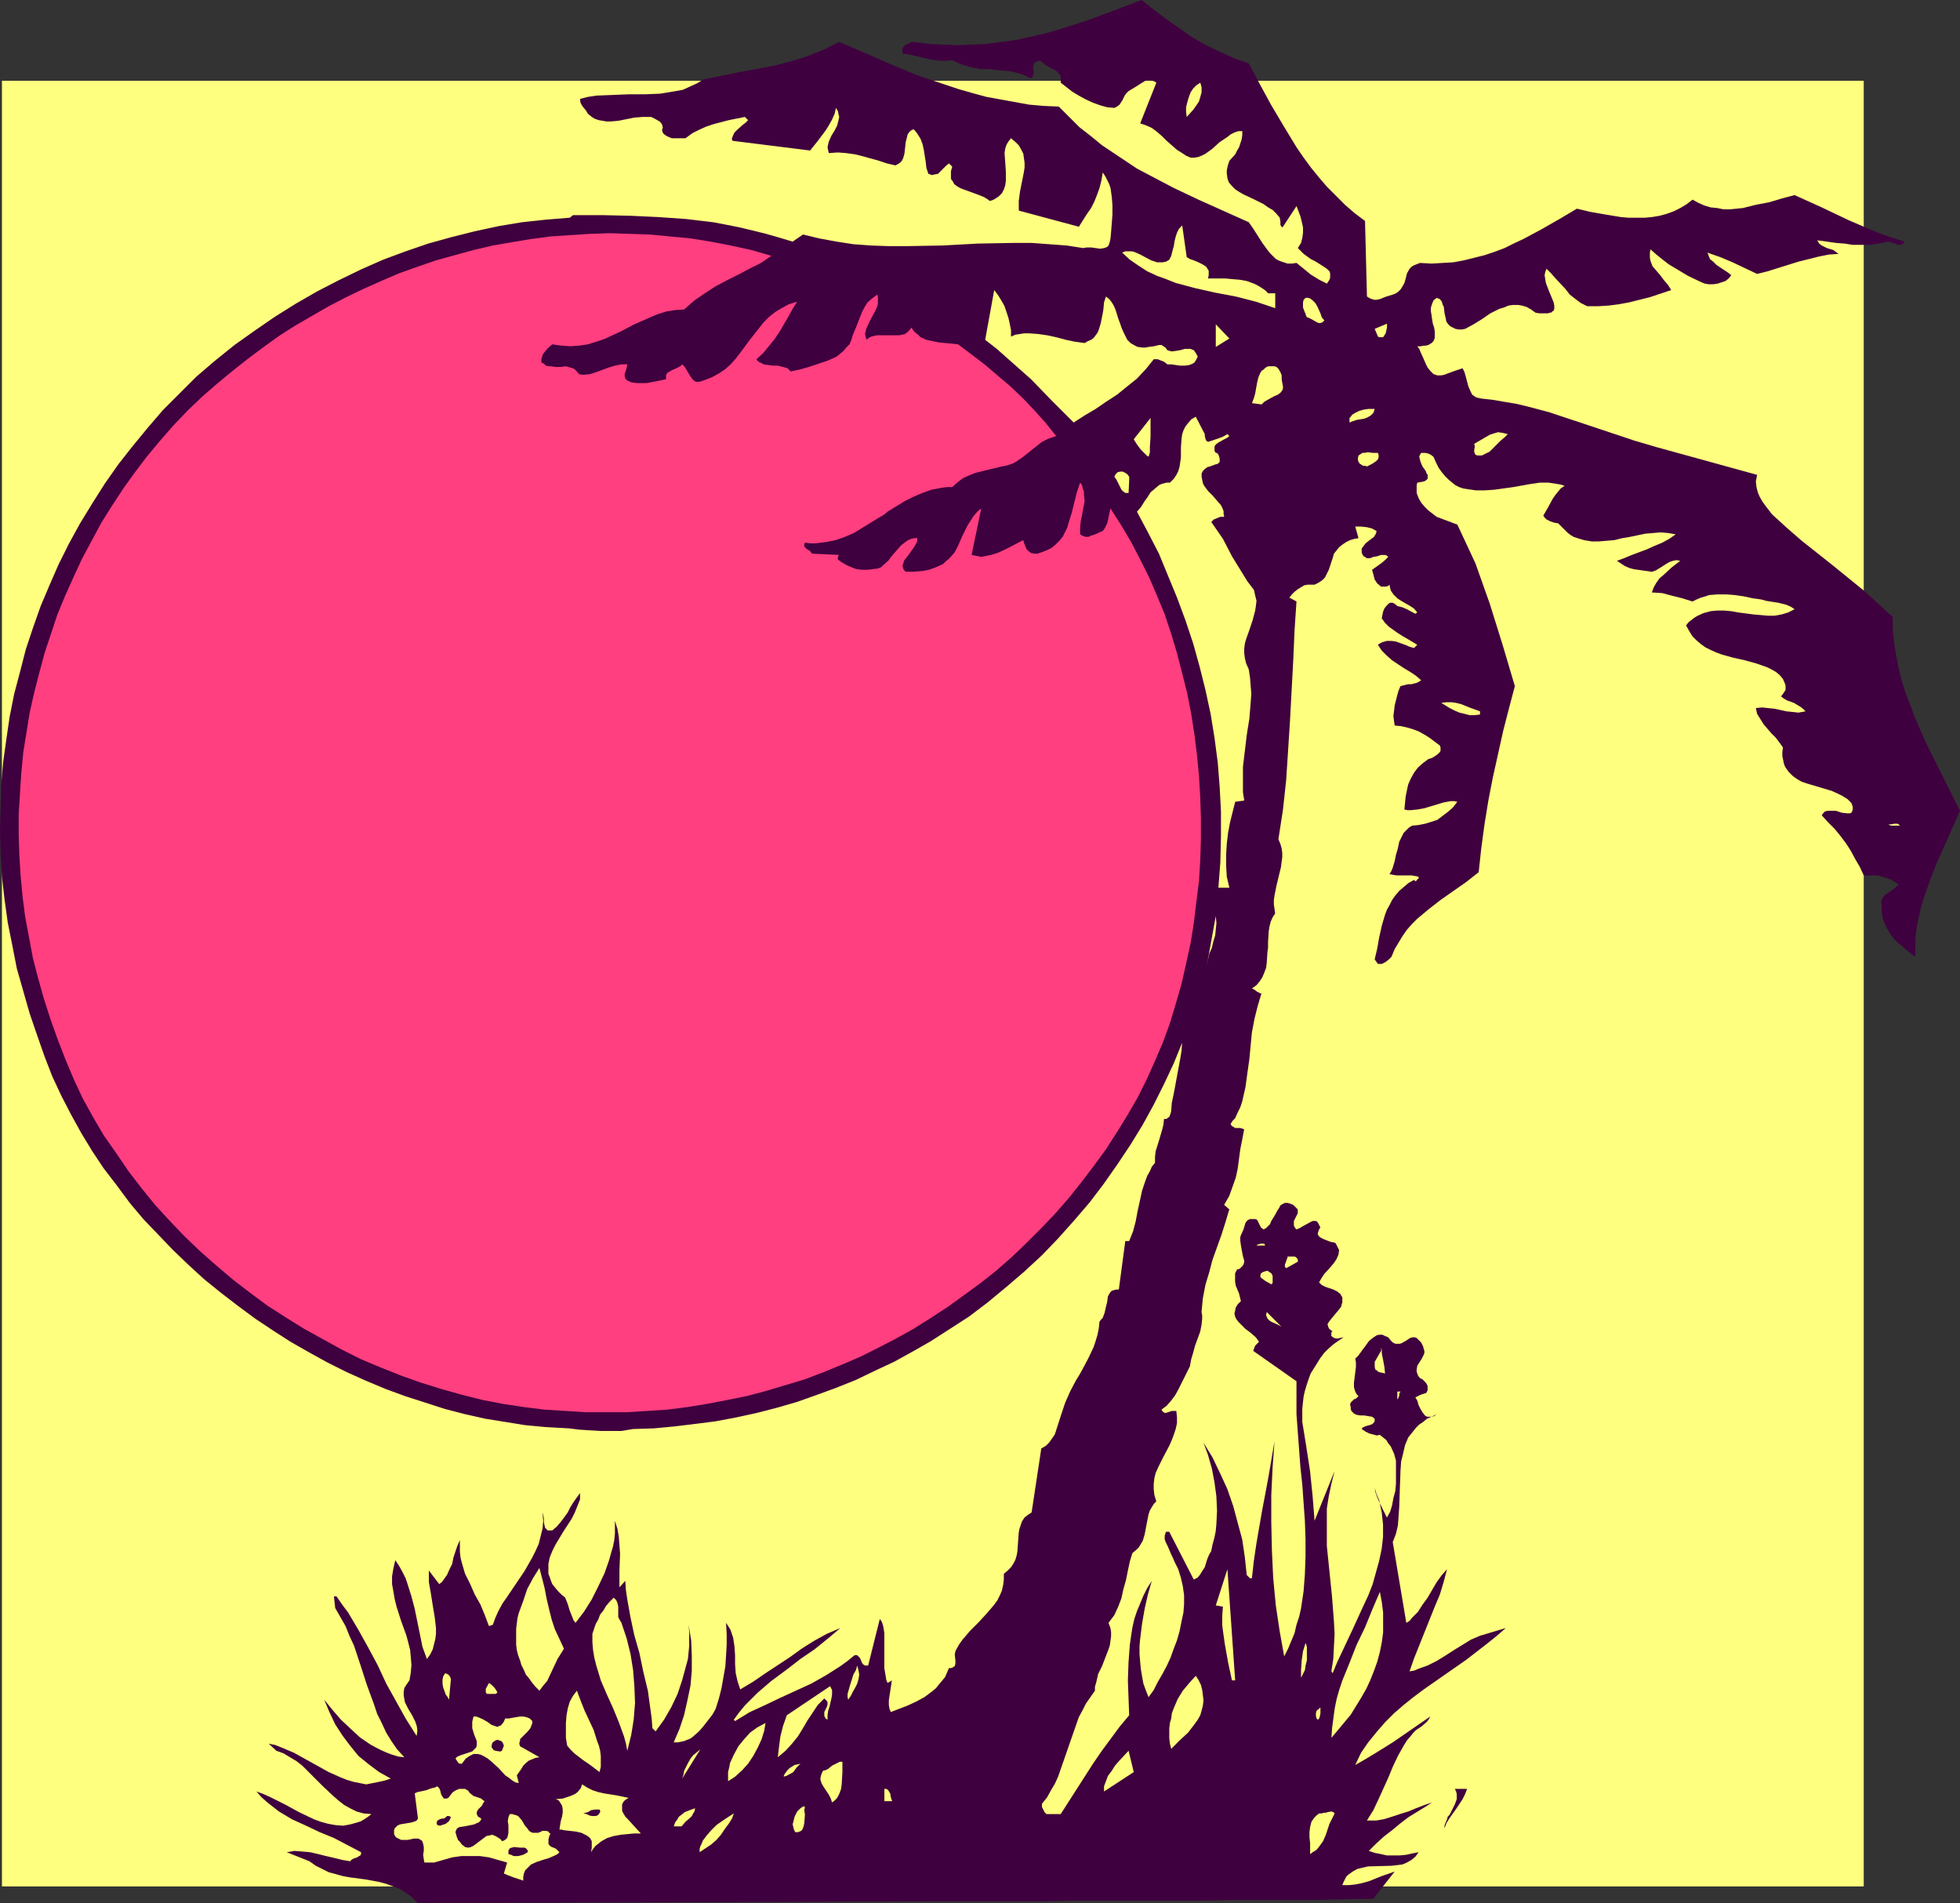 <?xml version="1.0" encoding="UTF-8" standalone="no"?>
<svg
   version="1.0"
   width="129.724mm"
   height="125.951mm"
   id="svg56"
   sodipodi:docname="Palm Tree Scene 2.wmf"
   xmlns:inkscape="http://www.inkscape.org/namespaces/inkscape"
   xmlns:sodipodi="http://sodipodi.sourceforge.net/DTD/sodipodi-0.dtd"
   xmlns="http://www.w3.org/2000/svg"
   xmlns:svg="http://www.w3.org/2000/svg">
  <rect width="100%" height="100%" fill="#333333" stroke="none"/>
  <sodipodi:namedview
     id="namedview56"
     pagecolor="#ffffff"
     bordercolor="#000000"
     borderopacity="0.25"
     inkscape:showpageshadow="2"
     inkscape:pageopacity="0.0"
     inkscape:pagecheckerboard="0"
     inkscape:deskcolor="#d1d1d1"
     inkscape:document-units="mm" />
  <defs
     id="defs1">
    <pattern
       id="WMFhbasepattern"
       patternUnits="userSpaceOnUse"
       width="6"
       height="6"
       x="0"
       y="0" />
  </defs>
  <path
     style="fill:#ffff7f;fill-opacity:1;fill-rule:evenodd;stroke:none"
     d="M 466.215,471.835 V 20.198 H 0.485 V 471.835 Z"
     id="path1" />
  <path
     style="fill:#3f003f;fill-opacity:1;fill-rule:evenodd;stroke:none"
     d="m 312.372,15.836 2.747,5.171 2.909,5.332 3.07,5.171 3.232,5.332 1.778,2.585 1.778,2.424 2.101,2.585 1.939,2.262 2.262,2.262 2.262,2.262 2.424,2.101 2.586,1.939 0.485,18.906 0.808,0.485 0.97,0.323 h 0.646 l 0.808,-0.162 1.616,-0.646 1.616,-0.485 0.808,-0.323 0.646,-0.485 0.485,-0.485 0.323,-0.485 0.646,-1.131 0.323,-1.131 0.323,-1.293 0.646,-1.131 0.485,-0.485 0.485,-0.323 0.808,-0.323 0.808,-0.323 2.909,0.162 2.747,-0.162 2.747,-0.162 2.586,-0.485 2.586,-0.646 2.586,-0.646 2.424,-0.808 2.586,-0.97 2.262,-1.131 2.424,-1.131 4.525,-2.424 4.525,-2.585 4.363,-2.585 3.394,0.808 3.717,0.646 3.878,0.646 1.939,0.162 h 1.939 2.101 l 1.778,-0.162 1.939,-0.323 1.778,-0.485 1.778,-0.646 1.616,-0.808 1.616,-0.97 1.454,-1.131 1.454,0.808 1.454,0.646 1.616,0.485 1.616,0.162 1.616,0.323 h 1.616 l 1.616,-0.162 1.616,-0.162 3.232,-0.808 3.394,-0.646 3.232,-0.97 3.07,-0.808 6.787,3.07 6.787,3.232 3.394,1.454 3.394,1.454 3.555,1.293 3.555,1.131 -0.323,0.485 -0.485,0.323 h -0.485 -0.485 l -0.485,-0.323 -0.646,-0.162 -0.646,-0.162 -0.485,-0.162 -2.424,0.485 -2.262,0.323 h -2.101 -2.101 l -2.101,-0.323 -2.101,-0.162 -2.262,-0.323 -2.424,-0.323 0.485,0.808 0.646,0.485 0.646,0.323 0.646,0.323 1.616,0.485 0.646,0.485 0.646,0.485 -2.424,0.162 -2.424,0.485 -2.586,0.646 -2.586,0.646 -2.586,0.808 -2.586,0.808 -2.586,0.808 -2.586,0.646 -3.07,-1.454 -3.07,-1.454 -3.07,-1.293 -3.232,-1.131 0.162,0.323 0.162,0.485 0.323,0.808 0.808,0.646 0.808,0.808 1.939,1.293 0.97,0.646 0.808,0.646 -0.646,0.808 -0.808,0.646 -0.97,0.323 -0.97,0.323 -1.131,0.162 h -1.131 l -0.97,-0.162 -0.808,-0.323 -3.394,-1.616 -3.232,-1.939 -1.616,-0.97 -1.454,-1.131 -1.616,-1.293 -1.454,-1.293 -0.162,0.808 v 0.646 0.646 l 0.162,0.808 0.485,1.293 0.97,1.131 0.97,1.131 0.97,1.293 0.97,1.131 0.808,1.293 -5.333,1.777 -2.586,0.646 -2.586,0.646 -2.586,0.485 -2.586,0.323 -2.586,0.162 h -2.747 l -1.616,-0.808 -1.293,-0.97 -1.454,-1.131 -1.131,-1.454 -2.424,-2.585 -1.131,-1.293 -1.131,-1.131 -0.323,0.808 -0.162,0.808 0.162,0.97 0.162,0.97 0.808,2.101 0.808,1.939 0.323,0.808 0.162,0.808 v 0.808 l -0.162,0.485 -0.323,0.162 -0.323,0.323 h -0.323 l -0.485,0.162 h -0.646 -0.646 -0.808 l -0.97,-0.162 -1.131,-0.808 -1.131,-0.646 -1.131,-0.323 -0.97,-0.162 h -1.293 l -1.131,0.162 -1.131,0.485 -1.131,0.323 -2.262,1.131 -2.101,1.454 -2.101,1.293 -2.101,1.131 -0.808,0.162 h -0.808 l -0.808,-0.162 -0.646,-0.323 -0.646,-0.323 -0.485,-0.485 -0.485,-0.646 -0.162,-0.808 -0.323,-1.454 -0.162,-1.454 -0.323,-0.646 -0.162,-0.646 -0.485,-0.646 -0.808,-0.323 -0.808,0.646 -0.323,0.808 -0.323,0.97 v 0.97 l 0.162,0.97 0.162,1.131 0.162,0.97 0.323,0.97 0.162,0.97 v 0.808 0.808 l -0.323,0.808 -0.485,0.485 -0.808,0.485 -0.646,0.162 h -0.485 l -0.808,0.162 h -0.808 l 0.485,0.646 0.323,0.808 0.808,1.777 0.485,1.131 0.485,0.97 0.646,0.808 0.808,0.808 0.97,0.323 h 0.97 l 0.808,-0.162 0.808,-0.323 1.778,-0.646 0.97,-0.323 0.97,-0.323 0.485,0.97 0.323,1.131 0.646,2.424 0.485,1.131 0.485,0.97 0.485,0.323 0.485,0.323 0.646,0.162 0.808,0.162 2.909,0.323 2.747,0.485 2.909,0.485 2.747,0.646 5.494,1.454 5.333,1.777 10.666,3.555 5.333,1.777 5.494,1.616 25.21,6.948 -0.162,0.808 -0.162,0.808 0.162,1.454 0.323,1.293 0.485,1.131 0.646,1.131 0.808,1.131 1.616,2.101 3.717,3.393 3.717,3.232 7.757,6.14 7.757,6.302 3.555,3.232 3.717,3.393 v 3.232 l 0.323,3.232 0.485,3.07 0.646,3.232 0.808,3.232 0.97,3.07 1.131,2.909 1.131,3.07 2.586,5.979 2.909,5.817 2.909,5.817 2.909,5.817 -3.878,8.726 -1.939,4.363 -1.778,4.524 -1.616,4.686 -0.646,2.262 -0.485,2.262 -0.485,2.424 -0.323,2.424 v 2.262 2.585 l -1.778,-1.293 -1.454,-1.293 -1.616,-1.293 -1.293,-1.616 -0.97,-1.616 -0.808,-1.777 -0.323,-0.97 -0.162,-0.97 v -0.97 -0.97 l -0.162,-0.646 v -0.485 l 0.162,-0.323 0.162,-0.485 0.485,-0.646 0.646,-0.485 1.454,-0.97 0.808,-0.646 0.646,-0.646 -0.97,-0.646 -1.131,-0.646 -0.97,-0.323 -1.131,-0.323 -0.97,-0.323 h -1.131 -1.131 -1.293 l -0.97,-2.101 -1.131,-1.939 -1.131,-2.101 -1.131,-1.777 -1.454,-1.939 -1.454,-1.777 -1.616,-1.616 -1.616,-1.777 0.323,-0.485 0.485,-0.485 0.646,-0.162 h 0.646 0.646 0.808 l 1.454,0.485 1.454,0.162 h 0.485 l 0.485,-0.162 0.162,-0.323 0.162,-0.485 v -0.646 l -0.162,-0.485 -0.162,-0.485 -0.97,-0.97 -1.293,-0.808 -1.293,-0.646 -1.454,-0.646 -5.979,-1.777 -1.454,-0.485 -1.131,-0.646 -1.131,-0.808 -0.97,-0.97 -0.808,-1.131 -0.323,-0.646 -0.162,-0.646 -0.162,-0.808 -0.162,-0.808 v -0.97 l 0.162,-1.131 -0.808,-1.131 -0.97,-1.293 -1.131,-1.131 -0.97,-1.131 -0.97,-1.131 -0.808,-1.293 -0.808,-1.293 -0.323,-1.454 1.616,-0.162 1.454,0.162 1.616,0.162 1.454,0.323 1.454,0.323 1.616,0.162 1.454,0.162 1.778,-0.323 -0.646,-0.646 -0.646,-0.485 -1.616,-0.97 -1.778,-0.646 -0.808,-0.485 -0.646,-0.485 0.485,-0.646 0.323,-0.485 0.323,-0.485 v -0.646 -0.485 l -0.162,-0.485 -0.485,-1.131 -0.808,-0.97 -0.97,-0.808 -1.131,-0.646 -0.97,-0.485 -2.747,-0.97 -2.909,-0.808 -2.909,-0.646 -2.909,-0.808 -1.293,-0.485 -1.454,-0.646 -1.293,-0.646 -1.131,-0.808 -1.131,-0.97 -0.97,-0.97 -0.808,-1.293 -0.808,-1.454 0.646,-0.808 1.454,-1.131 0.808,-0.485 1.454,-0.646 1.778,-0.485 1.616,-0.162 h 1.778 l 1.778,0.162 1.778,0.323 3.717,0.485 1.778,0.162 1.778,0.162 h 1.778 l 1.778,-0.323 1.616,-0.485 1.616,-0.808 -0.97,-0.646 -1.131,-0.485 -1.939,-0.485 -2.101,-0.323 -0.97,-0.162 -1.131,-0.323 -2.262,-0.323 -2.262,-0.485 -2.262,-0.323 -2.101,-0.162 h -2.101 l -2.101,0.162 -0.97,0.323 -1.131,0.323 -1.131,0.485 -0.97,0.485 -2.586,-0.808 -2.586,-0.646 -2.424,-0.646 -2.586,-0.162 0.485,-1.293 0.646,-1.131 0.808,-1.131 0.97,-0.808 2.101,-1.939 2.101,-1.616 -0.97,-0.162 -0.808,0.162 -0.97,0.323 -0.808,0.485 -1.778,1.131 -0.808,0.485 -0.97,0.323 -2.262,-0.323 -2.262,-0.323 -1.131,-0.323 -1.131,-0.485 -0.97,-0.646 -0.97,-0.646 1.778,-0.646 1.939,-0.808 3.878,-1.454 1.778,-0.808 1.939,-0.808 1.778,-0.97 1.616,-1.131 -1.939,-0.323 -1.778,-0.162 -1.939,0.162 -1.939,0.162 -3.878,0.808 -1.939,0.323 -1.939,0.485 -1.939,0.162 -1.939,0.162 h -1.778 l -1.939,-0.323 -1.616,-0.485 -0.97,-0.323 -0.808,-0.485 -0.808,-0.646 -0.646,-0.646 -0.808,-0.808 -0.808,-0.808 -0.97,-0.162 -0.97,-0.323 -0.97,-0.485 -0.485,-0.485 -0.323,-0.485 1.131,-1.939 1.131,-2.101 0.646,-0.97 0.646,-0.808 0.808,-0.97 0.97,-0.646 -0.97,-0.323 -0.97,-0.162 -2.101,-0.323 h -2.101 l -2.262,0.323 -4.525,0.808 -4.686,0.646 -2.424,0.162 h -2.101 l -2.262,-0.323 -0.97,-0.162 -0.97,-0.323 -0.97,-0.485 -0.808,-0.646 -0.97,-0.808 -0.808,-0.808 -0.808,-0.97 -0.808,-1.131 -0.646,-1.293 -0.646,-1.454 -0.646,-0.485 -0.646,-0.323 -0.808,-0.162 h -0.97 l -0.323,0.485 -0.162,0.485 0.162,0.646 0.162,0.646 0.485,1.131 0.808,1.131 0.162,0.485 0.323,0.485 v 0.485 0.485 l -0.323,0.323 -0.485,0.323 -0.808,0.162 -0.97,0.162 -0.162,0.646 v 0.646 0.808 0.485 l 0.485,1.293 0.646,1.131 0.808,0.97 0.97,0.97 2.101,1.616 5.171,1.939 2.262,4.848 2.262,4.848 1.778,5.009 1.778,5.009 3.232,10.342 3.07,10.342 -1.454,5.494 -1.454,5.656 -1.293,5.817 -1.293,5.817 -1.131,5.817 -0.97,5.979 -0.808,5.979 -0.646,5.979 -3.07,2.424 -3.232,2.262 -3.232,2.262 -2.909,2.262 -2.909,2.424 -1.293,1.293 -1.293,1.454 -1.131,1.616 -0.97,1.616 -0.97,1.616 -0.808,1.939 -0.646,0.646 -0.808,0.646 -0.97,0.485 h -0.485 -0.485 l -0.808,-1.131 0.646,-2.747 0.485,-2.747 0.646,-2.909 0.808,-2.747 0.485,-1.293 0.646,-1.131 0.646,-1.293 0.808,-1.131 0.97,-1.131 1.131,-0.97 1.131,-0.97 1.454,-0.808 0.323,0.323 0.323,-0.162 0.162,-0.323 0.323,-0.162 v -0.485 l -0.808,-0.162 -0.97,-0.162 h -3.717 l -0.97,-0.162 -0.808,-0.162 0.485,-0.808 0.323,-0.808 0.485,-1.616 0.323,-1.616 0.485,-1.616 0.323,-1.616 0.808,-1.616 0.323,-0.646 0.646,-0.646 0.646,-0.646 0.808,-0.485 1.616,-0.162 1.616,-0.323 1.616,-0.485 1.454,-0.485 1.293,-0.97 1.293,-0.97 1.293,-1.131 1.131,-1.454 -0.808,-0.162 h -0.808 l -1.778,0.323 -3.232,0.97 -1.616,0.485 -1.778,0.323 -1.616,0.162 h -0.808 l -0.808,-0.162 0.162,-1.616 0.162,-1.616 0.323,-1.616 0.323,-1.454 0.646,-1.454 0.808,-1.454 0.97,-1.293 1.293,-1.131 0.646,-0.485 0.646,-0.485 0.97,-0.323 0.808,-0.485 0.646,-0.485 0.485,-0.485 0.162,-0.323 v -0.323 -0.485 l -0.162,-0.485 -1.293,-0.97 -1.293,-0.97 -1.293,-0.808 -1.454,-0.808 -1.293,-0.485 -1.616,-0.485 -1.454,-0.323 -1.616,-0.162 -0.162,-1.131 -0.162,-1.293 0.162,-1.131 0.162,-1.454 0.646,-2.585 0.323,-1.131 0.485,-1.131 1.293,-0.323 0.646,-0.162 h 0.808 l 1.293,-0.323 0.646,-0.323 0.485,-0.323 -1.293,-1.131 -1.454,-0.97 -1.616,-0.97 -2.909,-1.939 -1.293,-1.131 -1.293,-1.293 -0.97,-1.454 0.485,-0.323 0.646,-0.323 1.131,-0.323 h 1.131 l 1.131,0.162 2.262,0.808 1.131,0.485 1.131,0.323 0.808,-0.808 -2.424,-1.454 -1.131,-0.646 -1.293,-0.808 -1.131,-0.808 -1.131,-0.808 -0.97,-0.97 -0.808,-1.131 0.162,-0.808 0.162,-0.808 0.323,-0.808 0.485,-0.646 0.646,-0.646 0.323,-0.162 h 0.323 0.323 l 0.323,0.162 0.485,0.323 0.323,0.323 1.293,0.323 1.131,0.485 2.101,1.131 0.485,-0.323 v 0 l -0.808,-0.97 -0.97,-0.646 -2.262,-1.293 -0.97,-0.646 -0.97,-0.97 -0.323,-0.485 -0.323,-0.485 -0.162,-0.646 -0.162,-0.808 -0.323,0.323 -0.646,0.162 h -1.131 l -0.97,-0.808 -0.646,-0.97 -0.323,-1.293 -0.323,-1.131 2.262,-1.616 0.97,-0.808 0.808,-0.808 -0.323,-0.323 -0.485,-0.162 h -0.97 l -0.97,0.323 -0.97,0.162 -0.808,0.323 h -0.808 l -0.485,-0.323 -0.323,-0.162 -0.323,-0.485 -0.162,-0.485 v -0.485 -0.485 l 0.485,-0.646 0.485,-0.646 0.808,-0.646 1.293,-0.97 0.485,-0.808 0.162,-0.646 -1.131,-0.646 -1.293,-0.323 -1.454,-0.162 h -1.454 l 0.808,2.909 -0.97,0.162 -1.131,0.323 -0.97,0.485 -0.97,0.646 -0.808,0.646 -0.646,0.808 -0.646,0.808 -0.323,1.131 -0.646,1.939 -0.323,0.97 -0.485,0.97 -0.485,0.97 -0.646,0.646 -0.97,0.646 -0.97,0.485 h -0.97 -0.808 l -0.808,0.162 -0.808,0.485 -0.808,0.485 -0.808,0.646 -0.646,0.646 -0.646,0.808 1.778,0.97 -0.485,7.271 -0.323,7.433 -0.808,15.028 -0.485,7.595 -0.485,7.433 -0.808,7.433 -1.131,7.271 0.485,1.131 0.323,1.131 0.162,1.131 v 1.131 l -0.162,1.131 -0.162,1.293 -1.131,4.686 -0.485,2.424 -0.162,1.131 v 1.131 l 0.162,1.131 0.162,1.131 -0.646,0.97 -0.485,1.131 -0.323,1.293 -0.162,1.131 -0.162,2.585 v 1.454 l -0.162,1.131 -0.162,2.585 -0.162,1.293 -0.485,1.293 -0.485,1.131 -0.646,0.97 -0.808,0.97 -1.131,0.808 0.646,0.323 0.646,0.485 0.646,0.323 0.323,0.162 0.162,-0.162 -0.485,1.616 -0.485,1.616 -0.808,3.232 -0.646,3.393 -0.323,3.393 -0.323,3.393 -0.485,3.393 -0.485,3.555 -0.808,3.555 -0.485,1.454 -0.646,1.293 -0.646,1.454 -0.646,0.646 -0.485,0.808 0.323,0.485 0.323,0.162 0.485,0.323 h 0.323 0.485 0.485 l 0.485,0.162 0.485,0.162 -0.485,2.585 -0.485,2.424 -0.646,4.848 -0.485,2.262 -0.808,2.262 -0.808,2.262 -0.646,1.131 -0.646,1.131 1.293,1.131 -0.97,3.232 -0.97,3.07 -2.262,6.302 -0.808,3.07 -0.97,3.232 -0.646,3.393 -0.323,3.393 0.162,0.808 v 0.808 l -0.162,1.616 -0.323,1.616 -0.646,1.777 -0.646,1.777 -0.485,1.777 -0.485,1.616 -0.323,1.777 -1.454,2.909 -1.454,2.909 -0.808,1.454 -0.97,1.293 -1.131,1.293 -1.293,0.97 0.323,0.485 0.485,0.323 h 0.323 l 0.485,-0.162 0.97,-0.323 h 0.646 0.485 l 0.162,1.616 v 1.454 l -0.323,1.454 -0.485,1.454 -0.485,1.293 -0.646,1.454 -1.454,2.747 -1.293,2.585 -0.646,1.454 -0.323,1.293 -0.162,1.454 v 1.293 l 0.162,1.454 0.485,1.616 -0.646,0.646 -0.485,0.808 -0.485,0.808 -0.323,0.97 -0.323,1.616 -0.646,3.393 -0.485,1.616 -0.485,0.808 -0.485,0.808 -0.646,0.646 -0.97,0.808 -0.646,2.101 -0.485,2.262 -0.485,2.424 -0.646,2.262 -0.485,2.262 -0.808,2.101 -0.97,2.101 -1.454,1.939 0.485,1.293 0.162,0.97 v 1.131 l -0.162,1.131 -0.162,1.131 -0.323,0.97 -0.808,2.101 -0.808,2.101 -0.97,1.939 -0.485,2.101 -0.323,1.131 v 0.97 l -1.131,1.616 -1.131,1.616 -0.808,1.616 -0.97,1.777 -1.293,3.717 -1.293,3.717 -1.293,3.717 -1.293,3.717 -0.808,1.777 -0.97,1.616 -0.97,1.777 -1.293,1.616 v 0.808 l 0.323,0.646 0.323,0.646 0.485,0.485 h 3.555 l 4.04,-6.302 4.04,-6.302 2.101,-3.07 2.262,-3.07 2.262,-3.07 2.424,-2.909 -0.162,-4.363 -0.162,-4.363 0.162,-4.524 0.323,-4.363 0.323,-2.262 0.323,-2.101 0.485,-2.101 0.646,-1.939 0.808,-1.939 0.808,-1.939 0.97,-1.939 1.131,-1.777 -0.97,3.393 -0.808,3.555 -0.646,3.717 -0.485,3.878 -0.162,1.777 v 1.939 l 0.162,1.939 0.162,1.777 0.323,1.939 0.323,1.777 0.646,1.777 0.646,1.616 1.293,-1.777 0.97,-1.939 1.131,-1.939 1.131,-2.101 0.97,-2.101 0.808,-2.262 0.808,-2.101 0.646,-2.262 0.485,-2.424 0.485,-2.262 0.162,-2.101 v -2.262 l -0.323,-2.262 -0.485,-2.101 -0.646,-2.101 -0.97,-1.939 -0.323,-0.808 -0.485,-0.97 -0.808,-1.939 -0.485,-0.97 -0.323,-0.808 v -0.97 l 0.323,-0.97 h 0.808 l 6.141,11.957 0.97,-0.485 0.646,-0.808 0.485,-0.808 0.646,-0.97 0.646,-2.101 0.485,-1.131 0.485,-0.808 0.323,-1.616 0.485,-1.777 0.323,-1.616 0.162,-1.777 0.162,-3.393 -0.162,-3.555 -0.485,-3.555 -0.646,-3.393 -0.97,-3.393 -1.131,-3.07 2.262,3.717 1.939,4.04 1.778,3.878 1.454,4.201 1.131,4.201 1.131,4.201 0.646,4.363 0.485,4.524 0.323,0.323 0.162,0.162 0.162,0.162 0.162,0.162 h 0.323 0.162 l 0.485,-4.363 0.646,-4.363 1.454,-8.403 0.808,-4.201 0.808,-4.363 1.454,-8.564 -0.485,6.625 -0.323,6.787 v 6.948 l 0.162,7.11 0.323,6.787 0.646,6.787 0.485,3.232 0.485,3.232 1.131,6.302 0.97,-1.939 0.808,-1.939 0.808,-1.939 0.485,-2.101 0.646,-1.939 0.485,-2.101 0.646,-4.363 0.323,-4.201 0.162,-4.363 v -4.524 l -0.162,-4.524 -0.646,-9.049 -0.485,-4.524 -0.323,-4.363 -0.323,-4.363 -0.323,-4.363 v -4.201 -4.04 l -10.827,-7.595 0.485,-1.293 0.485,-0.485 0.485,-0.485 -0.323,-0.485 -0.485,-0.646 -1.293,-1.131 -1.293,-0.97 -1.293,-1.293 -0.485,-0.485 -0.485,-0.646 -0.323,-0.646 -0.162,-0.808 0.162,-0.646 0.162,-0.808 0.485,-0.808 0.808,-0.808 -0.485,-1.939 -0.808,-1.939 -0.162,-0.97 v -0.97 -1.131 l 0.485,-0.97 0.646,-0.162 0.323,-0.323 0.485,-0.485 0.162,-0.323 0.162,-0.485 v -0.485 l -0.323,-1.131 -0.485,-2.585 -0.162,-1.293 v -0.808 l 0.162,-0.485 0.646,-1.454 0.485,-1.616 0.485,-0.646 0.646,-0.323 h 0.323 0.485 0.485 l 0.485,0.162 0.646,1.293 0.323,0.646 0.646,0.485 0.646,-0.323 0.485,-0.485 0.485,-0.485 0.323,-0.808 0.808,-1.293 0.808,-1.454 0.323,-0.485 0.323,-0.646 0.485,-0.323 0.646,-0.323 h 0.646 l 0.646,0.162 0.808,0.323 0.808,0.808 0.323,0.323 v 0.323 0.646 l -0.646,1.293 -0.323,0.646 v 0.808 0.323 l 0.162,0.323 0.162,0.323 0.323,0.323 0.808,-0.323 0.808,-0.485 1.778,-0.97 0.646,-0.323 h 0.323 0.485 l 0.323,0.162 0.323,0.485 0.162,0.323 0.323,0.646 -0.323,0.485 -0.162,0.485 -0.162,0.485 v 0.323 l 0.162,0.162 0.162,0.323 0.485,0.323 0.646,0.323 0.808,0.323 0.808,0.323 0.646,0.162 h 0.323 l 0.323,0.162 0.162,0.162 0.162,0.323 0.323,0.646 0.323,0.646 -0.162,1.131 -0.485,1.131 -0.646,0.97 -0.808,0.97 -1.616,1.777 -0.646,0.97 -0.646,1.131 0.646,0.646 0.97,0.485 0.97,0.323 0.97,0.323 0.97,0.485 0.808,0.646 0.162,0.323 0.323,0.485 v 0.646 0.646 l -0.162,0.485 -0.162,0.646 -0.646,0.808 -0.808,0.97 -0.808,0.97 -0.646,0.808 -0.323,0.485 -0.162,0.323 0.162,0.485 0.162,0.485 0.323,0.323 0.646,0.485 -0.323,0.162 v 0.323 0.646 l 0.646,0.485 0.808,0.162 0.808,-0.162 0.808,-0.162 -1.454,0.97 -1.131,0.808 -1.293,1.131 -0.97,0.97 -0.97,1.293 -0.808,1.293 -0.808,1.293 -0.808,1.293 -0.485,1.293 -0.485,1.454 -0.485,1.616 -0.323,1.454 -0.162,1.454 -0.162,1.616 v 1.616 1.616 l 0.97,5.979 0.97,6.302 0.646,6.302 0.485,6.14 5.01,-12.442 -0.808,3.232 -0.646,3.07 -0.485,3.07 v 3.07 3.232 3.07 l 0.646,6.302 0.646,6.302 0.485,6.302 0.162,3.07 -0.162,3.232 -0.162,3.07 -0.485,3.07 0.323,0.485 1.131,-2.747 1.293,-2.747 2.586,-5.494 2.586,-5.656 1.293,-2.747 1.131,-2.909 0.808,-2.909 0.808,-2.909 0.646,-3.07 0.323,-2.909 v -3.07 l -0.323,-3.07 -0.323,-1.454 -0.323,-1.616 -0.646,-1.454 -0.485,-1.616 0.162,0.97 0.323,0.97 0.808,1.939 1.778,3.555 0.808,-1.454 0.485,-1.616 0.323,-1.777 0.485,-1.777 0.162,-1.777 v -1.939 -1.939 -1.939 l -0.485,-1.777 -0.808,-1.777 -0.646,-0.808 -0.485,-0.808 -0.808,-0.646 -0.808,-0.646 -0.808,0.162 -0.485,-0.162 -1.293,-0.323 -0.97,-0.485 -0.97,-0.646 0.162,-0.323 0.646,-0.323 0.485,-0.162 0.646,-0.162 0.485,-0.162 0.485,-0.323 0.323,-0.485 v -0.323 -0.323 l -0.646,-0.485 -0.97,-0.162 -0.97,-0.162 h -0.97 l -0.97,-0.162 -0.646,-0.323 -0.323,-0.323 -0.323,-0.323 -0.162,-0.485 v -0.485 l -0.162,-0.646 0.162,-0.485 0.162,-0.162 0.323,-0.323 0.323,-0.323 0.485,-0.162 0.646,-0.646 -0.485,-0.485 -0.323,-0.646 -0.162,-0.485 -0.162,-0.646 V 345.797 l 0.162,-1.293 0.162,-1.293 0.162,-1.293 v -1.131 l -0.162,-0.97 0.808,-0.808 0.808,-1.131 0.485,-0.646 0.485,-0.646 0.808,-1.131 0.97,-0.808 0.485,-0.323 0.485,-0.323 0.646,-0.162 h 0.808 l 0.646,0.323 0.808,0.323 0.646,0.808 0.485,0.485 0.646,0.323 h 0.485 0.646 l 0.485,-0.162 1.131,-0.646 0.97,-0.646 0.646,-0.162 h 0.485 l 0.485,0.162 0.485,0.485 0.646,0.646 0.485,0.97 0.162,0.646 0.162,0.485 v 0.485 l -0.162,0.485 -0.485,0.97 -1.131,1.777 -0.162,0.97 v 0.485 l 0.162,0.485 0.162,0.485 0.485,0.646 0.646,0.323 0.485,0.485 0.323,0.323 0.323,0.485 0.162,0.485 v 0.485 0.485 l -0.323,0.646 -1.454,0.485 -0.646,0.323 -0.646,0.323 0.485,0.808 0.323,1.131 0.485,0.97 0.485,0.808 0.485,0.646 0.323,0.323 0.485,0.162 h 0.485 0.485 l 0.646,-0.162 0.646,-0.485 -1.293,0.646 -1.131,0.485 -0.97,0.808 -0.97,0.646 -0.808,0.808 -0.646,0.808 -0.646,0.808 -0.646,0.808 -0.808,1.939 -0.485,2.101 -0.485,1.939 -0.162,2.262 -0.162,4.524 -0.162,4.686 -0.162,2.262 -0.162,2.262 -0.485,2.101 -0.808,2.101 3.394,20.198 0.808,-0.485 0.646,-0.808 1.454,-1.454 1.131,-1.777 1.293,-1.777 2.262,-3.878 1.293,-1.777 1.293,-1.454 -0.808,3.07 -0.97,3.232 -1.293,3.07 -1.293,3.232 -1.293,3.232 -2.586,6.463 -1.131,3.232 1.131,-0.162 1.131,-0.485 2.262,-0.808 2.262,-1.131 2.101,-1.293 2.262,-1.454 2.101,-1.293 2.101,-1.293 2.262,-0.97 6.464,-1.939 -2.424,2.101 -2.424,1.939 -5.01,3.878 -5.333,3.717 -5.333,3.717 -2.586,1.939 -2.424,1.939 -2.424,2.101 -2.262,2.262 -2.101,2.424 -2.101,2.585 -1.778,2.585 -1.454,3.07 2.262,-1.293 2.424,-1.454 4.686,-2.909 4.686,-3.232 4.686,-3.232 -0.323,0.646 -0.485,0.646 -1.293,1.131 -1.454,0.97 -0.646,0.646 -0.646,0.808 -0.97,1.131 -0.808,1.293 -1.454,2.585 -1.293,2.747 -1.131,2.747 -2.424,5.332 -1.293,2.747 -1.616,2.585 h 2.262 l 1.939,-0.323 2.101,-0.646 1.939,-0.646 2.101,-0.646 1.939,-0.808 2.101,-0.808 1.939,-0.646 -1.778,1.131 -2.101,1.293 -2.101,1.293 -2.101,1.616 -1.939,1.616 -2.101,1.616 -1.939,1.777 -1.778,1.777 1.454,0.485 1.616,0.323 1.454,0.323 h 1.616 1.616 l 1.616,-0.162 1.454,-0.323 1.616,-0.323 -0.323,0.485 -0.485,0.646 -0.97,0.808 -1.131,0.646 -1.131,0.485 -1.293,0.162 -1.454,0.162 -5.818,0.162 -1.454,0.323 -1.293,0.323 -1.131,0.646 -1.131,0.808 -0.485,0.485 -0.323,0.646 -0.323,0.646 -0.323,0.808 h 1.616 l 1.616,-0.162 1.616,-0.323 1.778,-0.485 3.232,-1.293 3.232,-1.131 -5.333,6.787 -7.757,0.162 -7.434,0.162 h -7.272 -6.949 -6.787 l -6.626,0.162 h -13.09 -13.251 -6.787 l -6.787,0.162 h -14.382 -7.595 -7.918 l -126.371,0.485 -1.454,-1.454 -1.454,-1.131 -1.616,-0.97 -1.616,-0.646 -1.778,-0.646 -1.778,-0.485 -3.555,-0.646 -3.717,-0.485 -1.778,-0.323 -1.778,-0.485 -1.778,-0.485 -1.616,-0.808 -1.616,-0.808 -1.616,-1.131 -5.656,-2.262 1.939,-0.323 1.939,0.162 1.939,0.162 2.101,0.485 1.939,0.485 2.101,0.485 1.939,0.485 1.939,0.323 0.323,-0.323 0.485,-0.323 0.485,-0.162 0.485,-0.162 0.485,-0.323 0.323,-0.162 0.162,-0.323 v -0.485 l -3.394,-1.777 -3.394,-1.777 -3.555,-1.454 -3.394,-1.616 -3.555,-1.616 -1.616,-0.97 -1.616,-0.97 -1.454,-1.131 -1.454,-1.131 -1.454,-1.293 -1.293,-1.454 1.778,0.646 1.778,0.808 3.555,1.777 1.778,0.97 1.778,0.97 3.717,1.777 1.778,0.646 1.778,0.485 1.778,0.323 1.939,0.162 1.778,-0.323 1.778,-0.485 0.97,-0.323 0.808,-0.485 0.97,-0.646 0.808,-0.646 -1.939,-0.162 -1.778,-0.485 -1.616,-0.808 -1.454,-0.808 -1.454,-1.131 -1.293,-1.131 -2.586,-2.424 -2.586,-2.585 -2.586,-2.585 -1.454,-1.131 -1.616,-0.97 -1.616,-0.97 -1.778,-0.646 -1.939,-1.777 1.616,0.323 1.616,0.646 3.07,1.293 5.818,3.232 2.909,1.616 2.909,1.293 1.616,0.646 1.616,0.485 1.616,0.323 1.616,0.323 1.616,-0.323 1.616,-0.323 1.454,-0.323 1.454,-0.485 -1.454,-0.808 -1.454,-0.808 -1.293,-0.97 -1.293,-0.97 -2.586,-2.101 -2.101,-2.585 -1.939,-2.585 -1.778,-2.747 -1.454,-3.07 -1.293,-3.07 2.101,2.585 2.101,2.424 2.424,2.262 2.262,2.101 2.586,1.777 1.454,0.808 1.293,0.646 1.454,0.646 1.293,0.485 1.616,0.485 1.454,0.162 -1.778,-1.939 -1.454,-2.101 -1.293,-2.101 -1.131,-2.424 -1.131,-2.262 -0.808,-2.424 -1.778,-4.848 -1.616,-5.009 -1.616,-4.848 -1.131,-2.424 -0.97,-2.424 -1.293,-2.262 -1.293,-2.262 -0.323,-2.909 h 0.646 l 1.454,2.101 1.454,1.939 2.586,4.363 2.424,4.363 2.424,4.524 2.101,4.524 2.424,4.363 2.424,4.363 2.747,4.363 0.162,-0.97 v -0.808 l -0.162,-0.808 -0.323,-0.97 -0.808,-1.616 -0.97,-1.616 -0.808,-1.616 -0.162,-0.808 -0.162,-0.97 v -0.808 l 0.162,-0.97 0.485,-0.808 0.808,-1.131 0.323,-1.939 0.162,-1.939 -0.162,-1.939 -0.162,-1.777 -0.485,-1.939 -0.485,-1.777 -1.293,-3.555 -1.131,-3.555 -0.485,-1.939 -0.323,-1.939 -0.323,-1.777 v -1.939 l 0.323,-1.939 0.485,-2.101 0.97,1.454 0.808,1.454 0.808,1.616 0.485,1.454 0.97,3.07 0.808,3.07 1.293,6.302 0.646,3.232 1.131,3.07 0.808,-1.131 0.646,-1.293 0.323,-1.293 0.323,-1.293 0.162,-1.293 v -1.454 l -0.323,-2.747 -0.485,-2.909 -0.485,-3.07 -0.485,-2.747 v -1.454 -1.454 l 2.586,3.393 0.646,-0.485 0.485,-0.646 0.808,-1.131 0.646,-1.454 0.646,-1.293 0.323,-1.616 0.485,-1.454 0.485,-1.454 0.646,-1.454 v 1.454 1.454 l 0.162,1.454 0.323,1.293 0.808,2.747 1.293,2.585 1.131,2.585 1.454,2.585 1.131,2.747 0.97,2.585 0.97,-0.323 0.646,-1.777 0.808,-1.777 0.97,-1.777 1.131,-1.616 4.363,-6.463 1.939,-3.393 0.808,-1.616 0.808,-1.777 0.485,-1.939 0.485,-1.939 0.162,-1.939 -0.162,-2.101 0.162,0.646 0.162,0.808 v 0.97 l 0.162,0.808 0.162,0.646 0.485,0.485 0.162,0.162 h 0.323 0.323 0.485 l 1.131,-0.97 0.97,-1.131 0.97,-1.293 0.808,-1.131 0.646,-1.293 0.808,-1.293 1.616,-2.262 v 1.616 l -0.646,1.616 -0.646,1.616 -0.808,1.616 -2.101,3.232 -1.939,3.232 -0.808,1.616 -0.646,1.616 -0.323,1.616 v 1.616 0.808 l 0.323,0.808 0.323,0.97 0.323,0.808 0.646,0.808 0.808,0.97 0.808,0.808 0.97,0.808 0.646,1.616 0.485,1.616 0.646,1.616 0.323,0.808 0.485,0.646 2.101,-2.747 1.939,-3.07 1.616,-3.232 1.616,-3.393 1.131,-3.232 0.485,-1.777 0.485,-1.616 0.323,-1.616 0.162,-1.616 v -1.616 -1.616 l 0.646,2.101 0.323,1.939 0.162,2.101 0.162,2.101 -0.162,4.201 v 2.101 2.101 l 1.454,-1.616 0.162,2.262 0.323,2.262 0.808,4.524 0.97,4.524 1.293,4.524 0.97,4.686 1.131,4.686 0.646,4.686 0.323,2.424 0.162,2.262 0.808,0.808 2.101,-2.909 1.778,-3.07 1.616,-3.393 1.131,-3.393 0.97,-3.555 0.485,-1.777 0.162,-1.616 0.162,-1.777 v -1.777 -1.616 l -0.162,-1.777 0.646,3.878 0.162,3.878 v 3.717 l -0.323,3.717 -0.808,3.878 -0.808,3.555 -1.131,3.393 -1.454,3.393 h 0.97 l 0.808,-0.162 0.808,-0.162 0.808,-0.323 0.808,-0.323 0.646,-0.485 1.454,-1.293 1.131,-1.293 1.131,-1.454 1.131,-1.454 0.808,-1.454 0.808,-2.585 0.646,-2.585 0.485,-2.747 0.485,-2.747 0.162,-2.585 0.162,-2.747 v -2.747 l -0.162,-2.747 0.646,0.97 0.485,0.808 0.323,0.97 0.323,0.97 0.323,2.101 0.162,2.262 v 2.262 l 0.162,2.262 0.485,2.101 0.323,0.97 0.323,0.97 3.232,-1.939 3.07,-2.101 6.141,-4.04 2.909,-2.101 3.07,-1.939 3.232,-1.777 3.394,-1.454 -3.07,2.585 -3.394,2.747 -3.555,2.424 -3.555,2.747 -3.717,2.747 -3.394,2.909 -3.232,3.232 -1.454,1.777 -1.293,1.777 0.323,0.323 3.717,-2.262 3.878,-1.777 3.717,-1.777 3.878,-1.777 3.878,-1.777 3.717,-2.101 1.778,-1.131 1.778,-1.131 1.778,-1.293 1.778,-1.454 h 0.323 0.323 l 0.323,0.323 0.323,0.323 0.323,0.646 0.162,0.485 0.323,0.485 0.485,0.323 h 0.323 0.485 l 2.909,-11.634 0.485,0.646 0.323,0.97 0.162,0.808 0.162,1.131 v 2.101 2.101 2.262 2.262 l 0.323,1.939 0.162,0.97 0.323,0.808 1.131,-0.646 -0.162,0.485 v 0.323 l -0.162,0.97 -0.323,2.101 -0.162,1.131 v 1.131 l 0.162,0.97 0.323,0.808 2.101,-0.808 2.101,-0.808 2.101,-0.97 2.101,-1.131 1.939,-1.454 0.97,-0.808 0.646,-0.808 0.808,-0.97 0.808,-0.97 0.485,-1.131 0.485,-1.131 h 0.485 l 0.485,-0.162 0.162,-0.162 0.323,-0.162 0.162,-0.646 v -0.808 l -0.162,-1.454 0.162,-0.808 0.323,-0.646 0.646,-1.131 0.808,-1.131 1.939,-2.262 2.101,-2.101 1.939,-2.101 1.939,-2.262 0.808,-1.131 0.646,-1.293 0.485,-1.131 0.323,-1.454 0.162,-1.293 v -1.454 l 0.97,-0.808 0.808,-0.808 0.646,-0.97 0.485,-0.97 0.323,-1.131 0.162,-0.97 0.323,-4.524 0.162,-0.97 0.323,-0.97 0.323,-0.97 0.646,-0.97 0.808,-0.646 0.97,-0.646 2.424,-15.997 1.131,-0.646 0.808,-0.808 0.808,-1.131 0.646,-0.97 1.616,-5.009 0.485,-1.454 0.485,-1.454 1.293,-2.909 1.454,-2.747 0.808,-1.293 0.808,-1.454 1.454,-2.747 1.293,-2.747 0.485,-1.454 0.485,-1.616 0.323,-1.616 0.162,-1.616 0.323,-0.485 0.485,-0.485 0.485,-1.293 0.323,-1.454 0.323,-1.293 0.162,-1.293 0.323,-0.646 0.323,-0.485 0.323,-0.323 0.485,-0.162 0.646,-0.162 h 0.646 l 1.616,-12.119 h 0.97 l 0.97,-2.424 0.646,-2.424 0.485,-2.585 1.131,-5.171 0.808,-2.424 0.485,-1.293 0.646,-1.131 0.485,-1.131 0.808,-0.97 V 289.403 l 0.162,-1.454 0.808,-2.585 0.808,-2.747 0.323,-1.293 0.162,-1.454 h 0.485 0.162 l 0.323,-0.323 0.323,-0.162 0.323,-0.808 0.162,-0.646 0.162,-2.101 0.485,-2.262 0.808,-4.363 0.808,-4.363 0.323,-1.939 0.162,-2.101 -2.101,5.171 -2.424,5.171 -2.586,5.171 -2.747,5.009 -3.07,5.009 -3.232,4.848 -3.394,4.848 -3.555,4.686 -3.878,4.524 -4.04,4.524 -4.04,4.201 -4.363,4.04 -4.525,3.878 -4.686,3.878 -4.686,3.555 -5.01,3.232 -4.525,2.909 -4.525,2.585 -4.686,2.585 -4.848,2.262 -4.686,2.262 -4.848,1.939 -4.848,1.777 -5.01,1.777 -5.01,1.454 -5.01,1.293 -5.171,1.131 -5.171,0.97 -5.01,0.646 -5.333,0.646 -5.171,0.485 -5.171,0.162 -2.909,0.485 h -2.747 -2.586 l -2.586,-0.162 -2.586,-0.162 -2.586,-0.323 -2.909,-0.162 -2.909,-0.162 -5.171,-0.485 -5.01,-0.808 -5.01,-0.808 -5.01,-1.131 -5.01,-1.293 -5.01,-1.616 -5.01,-1.616 -4.848,-1.777 -5.01,-2.101 -4.686,-2.101 -4.848,-2.424 -4.686,-2.585 -4.525,-2.585 -4.525,-2.909 -4.363,-2.909 -4.363,-3.232 -4.202,-3.232 -4.202,-3.393 -3.878,-3.555 -3.878,-3.717 -3.717,-3.878 -3.717,-3.878 -3.394,-4.04 -3.232,-4.363 -3.232,-4.201 -2.909,-4.363 -2.747,-4.524 -2.586,-4.686 -2.424,-4.686 -2.262,-4.848 -1.939,-5.009 L 9.373,259.186 7.434,253.531 5.818,247.875 4.202,242.219 3.07,236.402 1.939,230.747 1.131,224.93 0.485,219.274 0.162,213.457 0,207.64 l 0.162,-5.656 0.162,-5.817 0.485,-5.656 0.808,-5.817 0.808,-5.494 1.131,-5.656 1.454,-5.494 1.454,-5.656 1.778,-5.332 1.939,-5.494 2.262,-5.332 2.262,-5.171 2.586,-5.171 2.747,-5.009 3.07,-5.009 3.07,-4.848 3.394,-4.848 3.555,-4.524 3.717,-4.524 3.878,-4.524 4.202,-4.201 4.202,-4.201 4.525,-3.878 5.01,-4.04 5.01,-3.555 5.171,-3.555 5.171,-3.232 5.333,-3.07 5.333,-2.747 5.656,-2.747 5.494,-2.424 5.656,-2.101 5.656,-1.939 5.818,-1.616 5.818,-1.454 5.979,-1.293 5.818,-0.97 5.979,-0.646 5.979,-0.485 0.808,-0.646 h 7.272 l 7.11,0.162 6.949,0.323 6.949,0.485 6.787,0.808 3.394,0.646 3.232,0.646 3.394,0.808 3.232,0.808 3.394,0.97 3.232,0.97 2.586,-1.777 4.04,0.97 4.363,0.808 4.202,0.646 4.363,0.323 4.525,0.162 h 4.363 l 9.05,-0.162 8.888,-0.485 9.05,-0.162 h 4.363 l 4.363,0.323 4.363,0.323 4.202,0.646 0.808,-0.162 h 1.131 l 1.131,0.162 1.131,0.162 0.97,-0.162 0.485,-0.162 0.323,-0.162 0.323,-0.323 0.162,-0.485 0.162,-0.485 0.162,-0.808 0.162,-1.777 0.162,-2.101 0.162,-2.101 v -2.262 l -0.162,-2.101 -0.323,-2.262 -0.323,-0.97 -0.485,-0.97 -0.485,-0.97 -0.646,-0.97 -0.323,1.939 -0.485,1.939 -0.646,1.777 -0.646,1.616 -0.808,1.616 -1.131,1.616 -1.939,3.07 -15.029,-4.04 v -1.293 -1.131 l 0.323,-2.424 0.485,-2.424 0.485,-2.424 0.162,-1.131 v -1.131 l -0.162,-1.131 -0.162,-1.131 -0.485,-0.97 -0.646,-1.131 -0.808,-0.808 -1.131,-0.97 -0.646,0.808 -0.485,0.808 -0.323,0.97 -0.162,1.131 0.162,2.262 0.162,2.424 v 1.131 1.131 l -0.162,1.131 -0.323,0.97 -0.485,0.97 -0.808,0.808 -0.97,0.646 -0.646,0.323 -0.646,0.162 -0.646,-0.485 -0.808,-0.485 -1.616,-0.646 -1.778,-0.646 -1.778,-0.646 -0.808,-0.323 -0.808,-0.485 -0.646,-0.485 -0.323,-0.646 -0.485,-0.646 v -0.97 -0.97 l 0.323,-1.131 -0.808,-0.808 -0.646,0.485 -1.131,1.131 -0.485,0.485 -0.485,0.485 -0.808,0.162 -0.808,0.162 -0.323,-0.162 -0.485,-0.162 -0.485,-1.454 -0.162,-1.454 -0.485,-3.07 -0.323,-1.454 -0.485,-1.293 -0.808,-1.293 -0.485,-0.646 -0.485,-0.485 -0.646,0.323 -0.485,0.485 -0.323,0.485 -0.162,0.646 -0.323,1.293 -0.162,1.454 -0.162,1.454 -0.323,1.131 -0.323,0.646 -0.485,0.485 -0.485,0.323 -0.646,0.323 -2.101,-0.485 -1.939,-0.646 -4.04,-1.131 -1.939,-0.485 -2.262,-0.323 -2.101,-0.162 -2.262,0.162 -0.162,-0.646 -0.162,-0.808 0.162,-0.808 0.162,-0.646 0.646,-1.454 0.808,-1.293 0.646,-1.293 0.162,-0.646 0.162,-0.646 0.162,-0.808 -0.162,-0.646 -0.162,-0.808 -0.485,-0.808 -0.323,1.454 -0.646,1.454 -0.808,1.454 -0.808,1.293 -1.939,2.585 -1.939,2.424 -19.392,-2.424 -0.162,-0.323 V 34.58 l 0.323,-0.808 0.323,-0.646 0.646,-0.646 1.454,-1.293 0.646,-0.485 0.646,-0.646 -0.808,-0.808 -4.04,0.808 -3.717,0.97 -1.939,0.646 -1.778,0.808 -1.616,0.808 -1.778,1.293 h -1.616 -1.778 l -0.808,-0.323 -0.646,-0.323 -0.646,-0.485 -0.323,-0.646 v -0.485 l 0.162,-0.323 -0.162,-0.808 -0.323,-0.485 -0.323,-0.323 -1.131,-0.646 -0.97,-0.485 h -0.97 -1.131 l -2.101,0.162 -4.04,0.808 -1.939,0.162 h -0.97 l -0.97,-0.162 -0.97,-0.162 -0.97,-0.323 -0.808,-0.485 -0.97,-0.808 -0.485,-0.808 -0.808,-0.97 -0.485,-0.808 -0.162,-0.646 V 24.723 l 1.939,-0.485 2.101,-0.323 4.04,-0.162 4.04,-0.162 h 4.04 l 3.878,-0.162 1.939,-0.323 1.939,-0.323 1.778,-0.323 1.778,-0.808 1.778,-0.808 1.616,-0.97 8.726,-1.777 4.363,-0.808 4.363,-0.808 4.363,-1.131 4.202,-1.293 1.939,-0.808 2.101,-0.808 1.939,-0.97 1.939,-0.97 6.464,2.747 6.626,2.909 6.626,2.747 6.787,2.262 3.394,1.131 3.394,0.97 3.555,0.97 3.555,0.646 3.555,0.646 3.555,0.646 3.717,0.323 3.717,0.162 2.586,2.585 2.586,2.585 2.909,2.262 2.747,2.262 2.909,1.939 2.909,1.939 2.909,1.939 3.07,1.616 6.141,3.232 6.141,2.909 12.605,5.656 1.131,1.616 1.131,1.777 1.131,1.777 1.293,1.777 0.646,0.808 0.646,0.646 0.808,0.808 0.97,0.485 0.97,0.323 0.97,0.323 h 1.131 l 1.131,-0.162 1.778,1.454 1.778,1.454 2.101,1.293 1.939,0.97 0.646,-0.97 0.162,-0.485 v -0.646 -0.485 l -0.162,-0.485 -0.485,-0.485 -0.646,-0.485 -1.778,-1.131 -0.808,-0.485 -0.97,-0.485 -1.778,-1.293 -0.646,-0.646 -0.808,-0.808 0.808,-1.293 0.323,-1.293 0.162,-1.293 v -1.293 l -0.323,-1.454 -0.323,-1.293 -0.97,-2.585 -3.394,5.171 -0.162,0.162 -0.162,-0.162 -0.162,-0.162 -0.162,-0.323 v -0.808 l -0.162,-0.97 -0.808,-0.97 -0.97,-0.97 -1.131,-0.646 -1.131,-0.808 -2.586,-1.293 -2.424,-1.131 -1.131,-0.646 -0.97,-0.646 -0.808,-0.808 -0.808,-0.97 -0.323,-0.97 -0.162,-1.293 V 42.659 l 0.162,-0.808 0.162,-0.646 0.323,-0.97 1.454,-1.616 0.485,-0.97 0.485,-0.808 0.323,-0.97 0.323,-0.97 0.162,-1.131 v -0.97 h -0.97 l -0.97,0.323 -0.97,0.485 -0.808,0.646 -1.939,1.293 -1.778,1.616 -1.778,1.293 -0.97,0.485 -0.808,0.323 -0.97,0.162 h -0.97 l -1.131,-0.485 -0.97,-0.646 -1.293,-0.808 -1.293,-1.131 -1.293,-1.131 -1.131,-1.131 -1.293,-1.131 -1.293,-0.97 -1.454,-0.646 -1.454,-0.485 4.04,-10.18 -0.485,-0.323 -0.485,-0.162 -0.808,-0.162 -0.97,0.162 -0.808,0.485 -1.778,1.131 -0.808,0.485 -0.808,0.485 -0.646,0.646 -0.323,0.485 -0.646,1.293 -0.646,0.97 -0.646,0.485 -0.646,0.323 -1.778,-0.162 -1.778,-0.485 -1.778,-0.646 -1.778,-0.808 -1.778,-0.97 -1.616,-0.97 -1.454,-1.131 -1.454,-1.131 v -0.646 -0.485 -0.485 l -0.323,-0.485 -0.485,-0.646 -0.808,-0.485 -0.97,-0.485 -0.808,-0.485 -0.808,-0.485 -0.646,-0.646 -0.323,-0.162 h -0.162 l -0.646,0.162 -0.646,0.485 -0.162,0.162 v 0.485 l -0.162,0.808 0.162,0.485 v 0.485 0.323 l -0.162,0.323 -0.162,0.485 -0.485,0.162 -1.293,-0.646 -1.293,-0.485 -1.293,-0.323 -1.293,-0.323 -2.424,-0.162 -2.424,-0.323 h -2.424 l -2.424,-0.485 -1.131,-0.323 -1.131,-0.323 -1.131,-0.485 -1.293,-0.646 -1.454,0.162 h -1.454 l -1.616,-0.162 -1.778,-0.323 -3.232,-0.808 -1.454,-0.323 -1.454,-0.162 v -0.646 -0.646 l 0.323,-0.485 0.485,-0.485 0.485,-0.162 0.646,-0.323 0.485,-0.162 h 0.646 l 3.555,0.485 3.555,0.162 3.555,0.162 3.717,-0.162 3.555,-0.162 3.555,-0.485 3.717,-0.485 3.555,-0.808 3.717,-0.808 3.394,-0.97 3.555,-1.131 3.555,-1.131 6.949,-2.585 L 285.547,0 l 3.07,2.424 3.232,2.424 3.232,2.262 3.232,2.262 3.394,1.939 3.394,1.616 3.555,1.616 z"
     id="path2" />
  <path
     style="fill:#ffff7f;fill-opacity:1;fill-rule:evenodd;stroke:none"
     d="m 300.252,20.683 0.323,1.131 v 1.293 l -0.323,1.131 -0.323,1.131 -0.646,0.97 -0.808,1.131 -1.616,1.777 -0.162,-1.293 v -1.131 l 0.323,-1.293 0.323,-1.131 0.485,-1.293 0.646,-0.97 0.808,-0.808 z"
     id="path3" />
  <path
     style="fill:#ffff7f;fill-opacity:1;fill-rule:evenodd;stroke:none"
     d="m 296.859,64.312 0.808,0.485 0.97,0.323 1.131,0.485 0.97,0.485 0.808,0.485 0.323,0.323 0.162,0.323 0.323,0.485 v 0.485 0.646 l -0.162,0.808 h 2.101 2.101 l 1.778,0.162 1.939,0.162 1.778,0.323 1.778,0.646 0.97,0.485 0.808,0.485 0.97,0.646 0.808,0.808 h 1.778 v 3.717 l -2.424,-0.808 -2.424,-0.808 -5.01,-1.293 -5.171,-0.97 -5.01,-1.131 -2.424,-0.646 -2.424,-0.646 -2.424,-0.97 -2.262,-0.808 -2.424,-1.131 -2.262,-1.454 -2.101,-1.454 -1.939,-1.777 0.808,-0.323 h 0.808 0.808 l 0.646,0.162 1.454,0.646 2.747,1.454 1.454,0.485 h 0.646 0.808 l 0.808,-0.162 0.808,-0.485 0.485,-0.97 0.323,-1.293 0.323,-1.131 0.162,-1.131 0.323,-1.293 0.323,-0.97 0.485,-0.97 0.808,-0.808 z"
     id="path4" />
  <path
     style="fill:#ff3f7f;fill-opacity:1;fill-rule:evenodd;stroke:none"
     d="m 192.95,63.989 -2.586,1.777 -2.909,1.454 -2.747,1.454 -2.909,1.454 -2.747,1.454 -2.747,1.777 -2.586,1.777 -1.293,1.131 -1.293,1.131 -2.262,0.162 -2.101,0.323 -2.101,0.646 -1.939,0.808 -4.04,1.777 -3.717,1.939 -3.878,1.777 -1.939,0.646 -2.101,0.646 -2.101,0.323 -2.262,0.162 -2.262,-0.162 -1.131,-0.162 -1.131,-0.162 -1.131,0.97 -0.808,0.97 -0.485,0.646 -0.162,0.646 -0.162,0.485 v 0.808 l 0.646,0.323 0.485,0.485 0.646,0.162 h 0.646 l 1.131,0.162 h 1.293 l 1.293,-0.162 1.131,0.323 0.646,0.162 0.485,0.323 0.485,0.485 0.485,0.646 0.808,0.162 h 0.646 l 1.454,-0.162 1.454,-0.485 3.07,-1.131 1.616,-0.485 1.616,-0.323 h 1.454 l -0.162,0.97 -0.323,0.97 -0.162,0.485 v 0.485 l 0.162,0.646 0.485,0.485 1.131,0.485 1.293,0.162 h 1.131 1.293 l 2.586,-0.485 2.262,-0.485 V 93.882 l 0.323,-0.646 0.646,-0.323 0.485,-0.323 0.808,-0.323 0.646,-0.323 0.646,-0.323 0.485,-0.485 0.646,0.646 0.485,0.808 0.485,0.808 0.485,0.808 0.485,0.646 0.323,0.323 0.485,0.323 h 0.323 0.485 l 0.646,-0.162 0.485,-0.162 2.101,-0.808 1.778,-0.97 1.454,-0.97 1.454,-1.293 1.293,-1.454 1.131,-1.454 2.262,-3.07 2.424,-3.07 1.131,-1.454 1.293,-1.293 1.616,-1.293 1.616,-0.97 1.778,-0.97 2.101,-0.646 -1.131,1.777 -0.97,1.777 -1.131,1.939 -1.131,1.939 -1.293,1.939 -1.454,1.777 -1.454,1.777 -1.616,1.454 0.323,0.485 0.485,0.323 0.485,0.162 0.485,0.323 1.131,0.162 1.293,0.162 h 1.131 l 1.293,0.323 1.131,0.323 0.485,0.485 0.323,0.323 2.262,-0.485 2.262,-0.646 2.424,-0.808 2.424,-0.808 2.101,-0.97 0.808,-0.646 0.97,-0.808 0.646,-0.808 0.808,-0.808 0.485,-1.131 0.323,-1.131 1.131,-2.747 1.131,-2.909 0.646,-1.293 0.808,-1.293 1.131,-0.97 1.293,-0.97 0.162,0.646 v 0.808 0.808 l -0.162,0.646 -0.646,1.454 -0.808,1.454 -0.646,1.293 -0.646,1.454 -0.162,0.646 -0.162,0.646 0.162,0.646 0.162,0.808 0.646,-0.485 0.646,-0.323 0.646,-0.162 0.808,-0.162 h 1.616 1.616 1.616 0.646 l 0.808,-0.162 0.646,-0.162 0.646,-0.485 0.485,-0.485 0.485,-0.646 0.485,0.808 0.485,0.485 0.646,0.485 0.646,0.646 1.454,0.646 1.454,0.323 1.616,0.323 1.616,0.162 3.232,0.323 3.232,2.424 3.394,2.585 3.232,2.747 3.232,2.747 3.07,2.909 2.909,3.07 2.909,3.232 2.586,3.232 -0.97,0.323 -0.97,0.323 -1.616,0.808 -1.454,1.131 -1.616,1.293 -1.616,1.293 -1.616,1.131 -0.808,0.485 -0.97,0.323 -0.97,0.323 -0.97,0.162 -3.394,0.808 -3.232,0.808 -1.616,0.646 -1.454,0.646 -1.293,0.97 -1.454,1.293 h -1.293 l -1.293,0.162 -2.586,0.485 -2.262,0.808 -2.262,0.97 -2.262,1.131 -2.101,1.293 -2.101,1.293 -0.97,0.808 -1.131,0.646 -4.202,2.585 -2.101,1.293 -2.262,0.97 -2.262,0.808 -2.424,0.485 -2.586,0.323 h -1.454 l -1.293,-0.162 -0.162,0.485 v 0.485 l 0.323,0.323 0.323,0.323 0.323,0.162 0.485,0.323 0.485,0.646 6.787,0.323 -0.162,0.162 -0.162,0.323 v 0.646 l 1.131,0.808 1.131,0.646 1.131,0.485 1.293,0.485 1.454,0.162 h 1.293 l 1.293,-0.162 1.293,-0.162 0.808,-0.323 0.485,-0.485 1.293,-1.131 0.97,-1.293 1.131,-1.293 1.131,-1.293 1.293,-0.97 0.485,-0.323 0.808,-0.323 0.808,-0.162 h 0.646 v 0.646 l -0.162,0.485 -0.646,1.131 -0.808,1.131 -0.808,1.131 -0.808,0.97 -0.162,0.485 -0.162,0.485 -0.162,0.485 0.162,0.485 0.162,0.485 0.485,0.485 h 1.939 l 2.101,-0.162 1.778,-0.323 1.778,-0.646 1.778,-0.808 0.646,-0.646 0.808,-0.646 1.293,-1.454 0.485,-0.808 0.485,-0.97 1.131,-2.585 1.293,-2.585 1.454,-2.262 0.97,-1.131 0.97,-0.808 -2.424,11.634 0.808,0.162 0.808,0.162 0.808,0.162 0.808,-0.162 1.616,-0.323 1.616,-0.485 1.778,-0.808 1.616,-0.808 3.07,-1.616 0.162,0.646 0.323,0.808 0.323,0.808 0.485,0.485 0.646,0.485 0.808,0.162 h 0.808 l 0.485,-0.162 0.485,-0.162 1.293,-0.485 1.293,-0.646 0.97,-0.808 0.97,-0.97 0.808,-0.97 0.485,-0.97 0.646,-1.293 0.323,-1.131 0.808,-2.585 0.646,-2.585 0.646,-2.585 0.808,-2.424 0.485,0.646 0.162,0.808 0.323,0.808 v 0.808 l 0.162,1.616 -0.323,1.616 -0.323,1.777 -0.323,1.616 -0.162,1.616 v 1.616 l 0.808,0.485 0.646,0.162 h 0.646 l 0.646,-0.323 0.646,-0.162 0.808,-0.323 0.646,-0.323 0.808,-0.323 0.485,-0.646 0.323,-0.646 0.323,-0.646 0.162,-0.646 0.323,-1.616 0.323,-1.454 2.586,4.04 2.586,4.363 2.262,4.363 2.262,4.524 1.939,4.524 1.939,4.686 1.616,4.848 1.454,4.848 1.293,5.009 1.293,5.171 0.97,5.009 0.808,5.171 0.646,5.171 0.485,5.171 0.323,5.332 0.162,5.332 v 5.171 l -0.162,5.332 -0.323,5.171 -0.646,5.171 -0.646,5.332 -0.808,5.009 -1.131,5.171 -1.131,5.009 -1.454,5.009 -1.454,4.848 -1.778,4.848 -1.939,4.524 -2.101,4.686 -2.262,4.524 -2.424,4.201 -2.586,4.201 -2.909,4.524 -3.07,4.201 -3.07,4.04 -3.232,4.04 -3.394,3.878 -3.555,3.717 -3.717,3.717 -3.555,3.393 -3.878,3.393 -3.878,3.07 -4.202,3.07 -4.04,2.909 -4.202,2.747 -4.363,2.747 -4.363,2.424 -4.363,2.262 -4.525,2.262 -4.525,1.939 -4.686,1.939 -4.686,1.777 -4.848,1.454 -4.848,1.454 -4.848,1.293 -4.848,0.97 -5.01,0.97 -5.01,0.808 -5.01,0.646 -5.01,0.323 -5.171,0.323 h -5.171 -5.01 l -5.171,-0.323 -5.171,-0.323 -5.171,-0.646 -5.333,-0.808 -5.01,-0.97 -5.171,-1.293 -5.171,-1.454 -5.171,-1.616 -5.01,-1.777 -4.848,-1.939 -5.01,-2.101 -4.848,-2.424 -4.686,-2.585 -4.686,-2.585 -4.686,-2.909 -4.525,-2.909 -4.363,-3.232 -4.202,-3.232 -4.202,-3.555 -4.04,-3.555 -3.878,-3.717 -3.717,-3.878 -3.717,-4.04 -3.394,-4.201 -3.232,-4.201 -3.07,-4.524 -3.07,-4.363 -2.747,-4.686 -2.586,-4.686 -2.262,-4.848 -2.101,-5.009 -1.939,-5.009 -1.778,-5.009 -1.616,-5.009 -1.454,-5.171 -1.293,-5.009 -0.97,-5.171 -0.97,-5.171 -0.646,-5.009 -0.485,-5.171 -0.323,-5.171 -0.162,-5.171 v -5.171 l 0.323,-5.171 0.323,-5.009 0.485,-5.171 0.808,-5.009 0.808,-5.009 1.131,-5.009 1.293,-5.009 1.293,-4.848 1.616,-4.848 1.616,-4.848 1.939,-4.686 2.101,-4.686 2.101,-4.524 2.424,-4.524 2.424,-4.524 2.747,-4.363 2.747,-4.201 2.909,-4.04 3.07,-4.04 3.232,-3.878 3.394,-3.878 3.555,-3.717 3.555,-3.393 3.717,-3.232 3.717,-3.07 3.878,-3.07 3.878,-2.909 4.04,-2.909 4.04,-2.585 4.202,-2.424 4.202,-2.424 4.363,-2.262 4.363,-2.101 4.363,-1.939 4.525,-1.939 4.525,-1.616 4.686,-1.616 4.686,-1.293 4.686,-1.293 4.848,-1.131 4.686,-0.808 4.848,-0.808 4.848,-0.646 5.01,-0.323 4.848,-0.323 5.01,-0.162 5.01,0.162 5.01,0.162 5.01,0.485 5.171,0.485 5.01,0.808 5.01,0.97 5.171,1.131 z"
     id="path5" />
  <path
     style="fill:#ffff7f;fill-opacity:1;fill-rule:evenodd;stroke:none"
     d="m 252.904,84.187 1.131,-0.485 1.131,-0.162 0.97,-0.162 h 1.293 l 2.262,0.162 2.262,0.323 2.262,0.485 2.424,0.646 2.262,0.485 2.424,0.323 0.808,-0.485 0.808,-0.323 0.646,-0.485 0.485,-0.646 0.485,-0.646 0.323,-0.808 0.485,-1.616 0.323,-1.616 0.162,-0.808 0.162,-0.97 0.162,-1.777 0.485,-1.454 0.808,0.646 0.646,0.808 0.485,0.808 0.485,1.131 0.646,2.101 0.485,1.293 0.323,0.97 0.485,1.131 0.485,0.97 0.485,0.97 0.808,0.808 0.808,0.485 0.97,0.485 1.293,0.162 h 0.646 l 0.808,-0.162 1.293,-0.162 1.293,-0.323 h 0.646 l 0.485,0.323 0.485,0.323 0.485,0.646 0.485,0.162 0.646,0.162 1.131,-0.162 0.97,-0.162 1.131,-0.323 h 0.97 0.485 l 0.323,0.162 0.485,0.162 0.323,0.485 0.323,0.485 0.323,0.646 -0.323,0.646 -0.162,0.323 -0.323,0.485 -0.485,0.323 -0.808,0.323 -1.131,0.162 h -1.131 l -1.131,-0.162 -1.131,-0.162 h -0.97 l -0.808,-0.646 -0.808,-0.323 -0.808,-0.323 h -0.97 l -1.939,2.424 -2.262,2.424 -2.424,1.939 -2.586,2.101 -2.747,1.777 -2.586,1.777 -2.747,1.616 -2.747,1.777 -5.333,-5.332 -5.333,-5.494 -5.656,-5.009 -2.909,-2.585 -2.909,-2.262 2.262,-12.442 0.97,1.293 0.808,1.293 0.808,1.454 0.485,1.454 0.485,1.454 0.323,1.454 0.323,1.616 z"
     id="path6" />
  <path
     style="fill:#ffff7f;fill-opacity:1;fill-rule:evenodd;stroke:none"
     d="m 331.28,80.147 -0.485,0.485 -0.485,0.162 h -0.485 l -0.646,-0.323 -1.131,-0.646 -0.646,-0.323 -0.485,-0.162 -0.323,-0.646 v -0.323 l -0.162,-0.162 -0.485,-1.293 v -0.646 -0.646 l 0.162,-0.646 0.485,-0.485 h 0.646 l 0.485,0.162 0.646,0.485 0.646,0.646 0.485,0.808 0.808,1.777 0.323,0.97 z"
     id="path7" />
  <path
     style="fill:#ffff7f;fill-opacity:1;fill-rule:evenodd;stroke:none"
     d="m 344.692,84.187 -0.808,-1.939 3.07,-1.293 v 0.323 0.646 l -0.323,1.454 -0.323,0.485 -0.323,0.485 h -0.323 -0.323 -0.323 z"
     id="path8" />
  <path
     style="fill:#ffff7f;fill-opacity:1;fill-rule:evenodd;stroke:none"
     d="m 304.131,86.772 v -5.656 l 3.394,3.555 z"
     id="path9" />
  <path
     style="fill:#ffff7f;fill-opacity:1;fill-rule:evenodd;stroke:none"
     d="m 320.937,96.629 v 0.485 l -0.162,0.485 -0.485,0.646 -0.646,0.485 -0.808,0.323 -1.778,0.97 -0.808,0.485 -0.646,0.646 -2.424,-0.323 0.485,-1.293 0.323,-1.131 0.485,-2.747 0.323,-1.293 0.485,-1.131 0.323,-0.485 0.485,-0.323 0.485,-0.485 0.646,-0.323 h 0.646 0.485 0.485 l 0.485,0.162 0.485,0.485 0.485,0.808 0.323,0.808 v 0.97 l 0.162,0.97 z"
     id="path10" />
  <path
     style="fill:#ffff7f;fill-opacity:1;fill-rule:evenodd;stroke:none"
     d="m 343.884,102.285 -0.162,0.485 -0.162,0.485 -0.646,0.646 -0.808,0.485 -0.808,0.323 -1.939,0.323 -0.97,0.323 -0.808,0.323 v -0.646 -0.485 l 0.323,-0.323 0.323,-0.485 0.808,-0.485 0.97,-0.485 1.131,-0.323 1.131,-0.162 h 0.97 z"
     id="path11" />
  <path
     style="fill:#ffff7f;fill-opacity:1;fill-rule:evenodd;stroke:none"
     d="m 301.384,108.587 v 0.485 l 0.162,0.646 0.162,0.485 0.485,0.323 2.424,-0.808 1.293,-0.485 1.131,-0.646 0.485,0.485 -0.646,0.485 -0.646,0.323 -1.454,0.808 -0.646,0.485 -0.323,0.485 v 0.323 0.485 0.323 l 0.323,0.485 h 0.162 l 0.323,0.162 0.323,0.646 0.162,0.646 v 0.808 l -0.485,0.485 -0.646,0.162 -1.293,0.485 -0.646,0.162 -0.646,0.485 -0.485,0.485 -0.323,0.646 v 0.808 l 0.162,0.808 0.162,0.808 0.323,0.646 0.97,1.293 1.131,1.131 0.97,1.131 1.131,1.293 0.323,0.646 0.323,0.808 v 0.646 l 0.162,0.808 h -0.97 l -0.808,0.323 -0.808,0.323 -0.646,0.646 1.454,2.101 1.454,2.101 2.262,4.363 1.293,2.101 1.293,2.101 1.293,2.101 1.616,2.101 0.323,1.454 0.323,1.293 -0.162,1.293 -0.162,1.131 -0.646,2.424 -0.808,2.424 -0.808,2.262 -0.323,1.131 -0.162,1.293 v 1.131 l 0.162,1.293 0.323,1.293 0.646,1.454 0.323,2.101 0.162,2.101 0.162,1.939 -0.162,2.101 -0.323,4.04 -0.646,4.04 -0.485,4.04 -0.485,4.04 v 2.101 2.101 2.101 l 0.323,2.101 -2.262,0.323 -1.293,5.171 -0.485,2.585 -0.323,2.747 -0.162,2.747 v 2.747 l 0.162,2.747 0.646,2.747 h -2.747 l 0.485,-6.302 0.162,-6.463 v -6.302 l -0.323,-6.14 -0.485,-6.14 -0.808,-6.14 -0.97,-5.979 -1.293,-5.979 -1.454,-5.817 -1.616,-5.817 -1.939,-5.817 -2.101,-5.656 -2.262,-5.494 -2.262,-5.494 -2.747,-5.332 -2.747,-5.171 0.97,-1.131 0.808,-1.293 0.323,-0.485 0.485,-0.646 0.808,-1.293 1.131,-0.97 0.97,-0.808 0.646,-0.323 0.646,-0.162 0.646,-0.162 h 0.808 l 0.97,-0.97 0.646,-0.97 0.485,-0.97 0.323,-1.131 0.162,-1.131 0.162,-1.131 v -2.424 l 0.162,-2.262 0.162,-1.131 0.323,-0.97 0.485,-0.97 0.646,-0.808 0.808,-0.97 1.131,-0.646 z"
     id="path12" />
  <path
     style="fill:#ffff7f;fill-opacity:1;fill-rule:evenodd;stroke:none"
     d="m 287.324,114.242 -0.485,-0.323 -0.485,-0.485 -0.97,-0.97 -0.97,-1.293 -0.808,-1.293 4.202,-5.332 v 0.97 3.717 l -0.162,2.585 v 1.293 z"
     id="path13" />
  <path
     style="fill:#ffff7f;fill-opacity:1;fill-rule:evenodd;stroke:none"
     d="m 377.174,108.587 -0.808,0.808 -0.97,0.808 -1.778,1.777 -0.97,0.97 -0.97,0.485 -0.97,0.485 h -0.646 -0.485 l -0.485,-0.162 -0.162,-0.323 -0.162,-0.485 v -0.323 l 0.162,-0.97 -0.162,-0.646 1.939,-1.131 1.939,-1.131 0.97,-0.323 1.131,-0.323 1.131,0.162 z"
     id="path14" />
  <path
     style="fill:#ffff7f;fill-opacity:1;fill-rule:evenodd;stroke:none"
     d="m 344.692,113.273 0.162,0.485 v 0.646 l -0.162,0.485 -0.485,0.485 -0.97,0.646 -1.293,0.646 -0.485,-0.162 h -0.485 l -0.485,-0.323 -0.323,-0.162 -0.323,-0.485 -0.162,-0.485 v -0.485 l 0.162,-0.646 0.485,-0.323 0.485,-0.323 h 0.646 l 0.646,-0.162 1.293,0.162 z"
     id="path15" />
  <path
     style="fill:#ffff7f;fill-opacity:1;fill-rule:evenodd;stroke:none"
     d="m 282.476,119.898 -0.162,3.393 h -0.808 l -0.485,-0.323 -0.485,-0.485 -0.323,-0.646 -0.646,-1.293 -0.323,-0.646 -0.485,-0.646 0.323,-0.646 0.485,-0.485 0.646,-0.162 h 0.646 l 0.646,0.323 0.485,0.323 0.485,0.646 z"
     id="path16" />
  <path
     style="fill:#ffff7f;fill-opacity:1;fill-rule:evenodd;stroke:none"
     d="m 370.225,178.716 -1.293,0.162 h -1.293 l -1.293,-0.323 -1.293,-0.323 -1.131,-0.485 -1.293,-0.646 -2.101,-1.293 1.293,-0.162 h 1.293 l 1.131,0.162 1.293,0.323 2.424,0.97 2.262,0.808 z"
     id="path17" />
  <path
     style="fill:#ffff7f;fill-opacity:1;fill-rule:evenodd;stroke:none"
     d="m 475.265,206.509 h -1.616 -0.646 l -0.323,-0.162 -0.323,-0.162 h 0.485 0.323 l 0.646,-0.162 h 0.808 l 0.323,0.162 z"
     id="path18" />
  <path
     style="fill:#ffff7f;fill-opacity:1;fill-rule:evenodd;stroke:none"
     d="m 301.868,241.573 2.262,-12.442 0.162,1.777 -0.162,1.616 -0.162,1.454 -0.485,1.616 -0.323,1.454 -0.646,1.454 -0.323,1.454 z"
     id="path19" />
  <path
     style="fill:#ffff7f;fill-opacity:1;fill-rule:evenodd;stroke:none"
     d="m 316.412,311.54 h -2.101 l 0.162,-0.162 0.323,-0.162 0.646,-0.162 h 0.323 0.323 l 0.323,0.162 z"
     id="path20" />
  <path
     style="fill:#ffff7f;fill-opacity:1;fill-rule:evenodd;stroke:none"
     d="m 324.654,315.58 -2.909,1.616 -0.323,-0.323 v -0.323 -0.323 l 0.162,-0.323 0.323,-0.97 0.162,-0.323 v -0.323 h 0.97 0.808 l 0.323,0.162 0.323,0.323 0.162,0.323 z"
     id="path21" />
  <path
     style="fill:#ffff7f;fill-opacity:1;fill-rule:evenodd;stroke:none"
     d="m 318.352,319.135 v 1.131 0.646 l -0.162,0.162 -0.162,0.162 -1.454,-0.808 -0.646,-0.485 -0.646,-0.485 v -0.485 l 0.162,-0.485 0.485,-0.323 0.485,-0.162 0.646,-0.162 0.485,0.323 0.485,0.323 z"
     id="path22" />
  <path
     style="fill:#ffff7f;fill-opacity:1;fill-rule:evenodd;stroke:none"
     d="m 320.614,331.9 -0.485,-0.323 -0.646,-0.323 -1.454,-0.646 -0.485,-0.323 -0.485,-0.485 -0.323,-0.808 v -0.323 l 0.162,-0.485 z"
     id="path23" />
  <path
     style="fill:#ffff7f;fill-opacity:1;fill-rule:evenodd;stroke:none"
     d="m 346.47,343.535 -0.646,-0.162 -0.808,-0.162 -0.323,-0.162 -0.323,-0.323 -0.323,-0.162 -0.162,-0.646 v -0.646 -0.646 l 0.646,-1.131 0.646,-1.131 0.323,-0.485 v -0.808 l 0.162,0.646 v 0.808 l 0.323,1.616 0.323,1.777 z"
     id="path24" />
  <path
     style="fill:#ffff7f;fill-opacity:1;fill-rule:evenodd;stroke:none"
     d="m 350.348,348.059 -0.323,0.485 v 0.485 l -0.162,0.485 -0.162,0.323 -0.162,0.162 v -1.939 z"
     id="path25" />
  <path
     style="fill:#ffff7f;fill-opacity:1;fill-rule:evenodd;stroke:none"
     d="m 141.077,412.371 -0.808,1.293 -0.808,1.293 -1.293,2.747 -1.293,2.747 -0.97,1.131 -0.97,1.293 -0.97,-0.97 -0.808,-0.97 -0.808,-1.131 -0.808,-0.97 -0.485,-1.131 -0.646,-1.293 -0.323,-1.131 -0.485,-1.293 -0.323,-1.293 -0.162,-1.293 v -1.293 -1.293 -1.454 l 0.162,-1.293 0.162,-1.293 0.323,-1.293 1.131,-3.07 0.97,-2.909 1.454,-2.747 0.808,-1.293 0.808,-1.293 1.293,5.009 0.485,2.585 0.646,2.747 0.646,2.585 0.808,2.424 1.131,2.424 z"
     id="path26" />
  <path
     style="fill:#ffff7f;fill-opacity:1;fill-rule:evenodd;stroke:none"
     d="m 308.171,420.289 -0.97,-4.524 -0.808,-4.524 -0.323,-2.262 -0.323,-2.424 v -2.424 l 0.162,-2.262 -1.778,-0.323 2.909,-9.049 1.939,27.793 z"
     id="path27" />
  <path
     style="fill:#ffff7f;fill-opacity:1;fill-rule:evenodd;stroke:none"
     d="m 333.057,434.67 0.162,-2.424 0.323,-2.424 0.323,-2.424 0.485,-2.424 0.646,-2.262 0.808,-2.424 1.778,-4.363 1.778,-4.524 2.101,-4.363 1.778,-4.363 1.939,-4.524 0.485,2.585 0.323,2.585 v 2.424 2.585 l -0.323,2.424 -0.485,2.424 -0.646,2.424 -0.808,2.262 -0.97,2.424 -0.97,2.101 -1.293,2.262 -1.293,2.101 -1.293,2.101 -1.616,1.939 -1.616,1.939 z"
     id="path28" />
  <path
     style="fill:#ffff7f;fill-opacity:1;fill-rule:evenodd;stroke:none"
     d="m 155.459,405.908 1.293,3.878 0.97,3.878 0.646,4.04 0.323,4.04 0.162,4.201 -0.323,4.04 -0.323,2.101 -0.323,1.939 -0.485,1.939 -0.485,1.939 -0.323,-1.777 -0.485,-1.777 -0.646,-1.777 -0.646,-1.777 -1.454,-3.555 -0.808,-1.777 -0.808,-1.777 -1.454,-3.393 -1.131,-3.717 -0.485,-1.939 -0.323,-1.939 -0.162,-1.939 v -2.101 l 0.808,-2.424 0.646,-1.131 0.485,-1.293 0.808,-0.97 0.646,-1.131 0.97,-1.131 0.97,-0.97 0.323,0.323 0.323,0.323 0.323,0.808 0.162,0.808 v 0.808 0.808 0.97 l 0.323,0.646 z"
     id="path29" />
  <path
     style="fill:#ffff7f;fill-opacity:1;fill-rule:evenodd;stroke:none"
     d="m 325.462,419.642 v -2.101 l 0.162,-2.262 0.323,-2.262 0.646,-2.101 0.323,0.97 v 0.97 1.131 1.293 l -0.323,1.293 -0.162,1.131 -0.485,0.97 z"
     id="path30" />
  <path
     style="fill:#ffff7f;fill-opacity:1;fill-rule:evenodd;stroke:none"
     d="m 212.181,425.136 -0.162,-0.646 v -0.808 l 0.323,-1.131 0.323,-1.131 0.808,-2.585 0.646,-1.131 0.323,-1.131 0.323,1.293 0.162,0.97 -0.162,1.131 -0.323,1.131 -0.485,0.97 -0.646,1.131 -0.485,0.97 z"
     id="path31" />
  <path
     style="fill:#ffff7f;fill-opacity:1;fill-rule:evenodd;stroke:none"
     d="m 112.797,419.966 -0.485,5.171 -0.323,-0.646 -0.485,-0.646 -0.646,-1.777 -0.162,-0.97 v -0.97 l 0.162,-0.808 0.485,-0.808 0.485,0.162 0.485,0.323 0.323,0.485 z"
     id="path32" />
  <path
     style="fill:#ffff7f;fill-opacity:1;fill-rule:evenodd;stroke:none"
     d="m 333.057,418.834 -0.808,2.909 z"
     id="path33" />
  <path
     style="fill:#ffff7f;fill-opacity:1;fill-rule:evenodd;stroke:none"
     d="m 300.252,429.014 -0.646,1.131 -0.808,1.131 -1.616,2.101 -2.101,1.939 -2.101,2.101 -0.323,-1.293 -0.162,-1.293 v -1.293 -1.293 l 0.162,-1.293 0.323,-1.131 0.162,-1.293 0.485,-1.293 0.97,-2.262 1.293,-2.101 1.616,-1.939 1.616,-1.777 0.646,0.97 0.646,1.293 0.323,1.293 0.162,1.293 0.162,1.293 -0.162,1.293 -0.323,1.293 z"
     id="path34" />
  <path
     style="fill:#ffff7f;fill-opacity:1;fill-rule:evenodd;stroke:none"
     d="m 124.432,423.359 -0.485,0.323 h -0.646 -0.808 -0.646 l -0.323,-0.323 v -0.323 -0.646 l 0.808,-1.454 0.646,0.485 0.646,0.646 0.485,0.646 z"
     id="path35" />
  <path
     style="fill:#ffff7f;fill-opacity:1;fill-rule:evenodd;stroke:none"
     d="m 207.009,430.146 -0.485,-0.323 -0.162,-0.323 -0.162,-0.323 v -0.162 -0.808 l 0.646,-1.293 0.162,-0.646 v -0.485 l -0.162,-0.323 -0.323,-0.323 -0.323,-0.323 -1.616,1.616 -1.293,1.939 -1.293,1.939 -1.131,1.939 -1.293,2.101 -1.454,1.777 -1.616,1.777 -0.97,0.808 -0.97,0.808 0.323,-2.747 0.323,-2.424 0.646,-2.585 0.97,-2.747 10.827,-7.271 0.485,0.97 v 1.131 l -0.162,0.97 -0.485,2.101 -0.323,0.97 -0.162,1.131 z"
     id="path36" />
  <path
     style="fill:#ffff7f;fill-opacity:1;fill-rule:evenodd;stroke:none"
     d="m 144.309,422.874 0.97,2.585 0.97,2.424 1.131,2.424 1.131,2.424 0.808,2.585 0.485,1.293 0.323,1.293 0.162,1.293 v 1.293 1.454 l -0.323,1.293 -2.101,-1.616 -2.101,-1.454 -2.101,-1.616 -0.97,-0.97 -0.808,-0.97 -0.323,-1.939 v -1.939 -1.777 l 0.162,-1.939 0.323,-1.777 0.485,-1.616 0.808,-1.454 z"
     id="path37" />
  <path
     style="fill:#ffff7f;fill-opacity:1;fill-rule:evenodd;stroke:none"
     d="m 329.664,430.146 -0.162,-0.162 -0.162,-0.162 -0.162,-0.646 v -0.646 l 0.162,-0.646 0.97,-0.808 v 1.454 l -0.162,0.808 -0.162,0.485 z"
     id="path38" />
  <path
     style="fill:#ffff7f;fill-opacity:1;fill-rule:evenodd;stroke:none"
     d="m 126.371,429.822 h 0.97 l 0.808,-0.162 1.939,-0.323 h 0.808 l 0.808,0.162 0.808,0.323 0.646,0.646 v 0.485 l -0.162,0.485 -0.323,0.808 -0.646,0.808 -0.646,0.646 -0.646,0.646 -0.646,0.646 v 0.485 l -0.162,0.323 v 0.485 l 0.162,0.485 4.848,2.747 -0.97,0.162 -0.808,0.323 -0.808,0.323 -0.808,0.646 -0.646,0.646 -0.485,0.808 -1.131,1.616 0.485,1.939 -0.808,-0.162 -0.808,-0.485 -0.808,-0.646 -0.97,-0.646 -1.616,-1.777 -1.778,-1.616 -0.97,-0.808 -0.808,-0.485 -0.97,-0.485 -0.808,-0.162 h -0.97 l -0.97,0.485 -0.485,0.323 -0.485,0.323 -0.485,0.646 -0.485,0.646 h -0.485 -0.162 l -0.162,-0.162 -0.162,-0.162 -0.323,-0.485 -0.323,-0.485 0.323,-0.323 0.162,-0.162 0.808,-0.323 0.97,-0.323 0.97,-0.323 0.97,-0.323 0.646,-0.646 0.323,-0.323 0.162,-0.485 v -0.485 -0.646 l -0.646,-1.616 -0.485,-1.616 v -0.808 -0.808 l 0.162,-0.646 0.162,-0.646 h 0.646 l 0.485,0.162 1.131,0.485 1.131,0.646 1.131,0.808 0.97,0.323 0.485,0.162 0.323,-0.162 0.485,-0.162 0.323,-0.323 0.485,-0.646 z"
     id="path39" />
  <path
     style="fill:#ffff7f;fill-opacity:1;fill-rule:evenodd;stroke:none"
     d="m 182.123,445.496 v -1.131 -1.131 l 0.323,-1.293 0.162,-0.97 0.97,-2.101 1.131,-2.101 1.454,-1.777 1.454,-1.616 1.778,-1.293 2.101,-1.131 -0.323,1.939 -0.646,2.101 -0.97,2.101 -1.131,2.101 -1.293,1.939 -1.454,1.616 -1.778,1.616 -0.97,0.646 z"
     id="path40" />
  <path
     style="fill:#3f003f;fill-opacity:1;fill-rule:evenodd;stroke:none"
     d="m 126.048,436.609 -0.485,1.293 -0.323,0.162 h -0.323 l -0.97,-0.162 -0.485,-0.162 -0.162,-0.323 -0.323,-0.323 v -0.485 l 0.162,-0.646 0.323,-0.323 0.485,-0.323 0.485,-0.162 0.485,0.162 0.485,0.162 0.323,0.323 z"
     id="path41" />
  <path
     style="fill:#ffff7f;fill-opacity:1;fill-rule:evenodd;stroke:none"
     d="m 170.649,444.85 0.323,-0.97 0.162,-0.97 0.485,-0.97 0.485,-0.97 0.646,-1.131 0.646,-0.808 0.97,-0.808 0.808,-0.646 z"
     id="path42" />
  <path
     style="fill:#ffff7f;fill-opacity:1;fill-rule:evenodd;stroke:none"
     d="m 276.174,448.082 v -1.293 l 0.485,-1.293 0.485,-1.293 0.97,-1.293 0.808,-1.293 1.131,-1.293 2.262,-2.424 1.293,5.332 z"
     id="path43" />
  <path
     style="fill:#ffff7f;fill-opacity:1;fill-rule:evenodd;stroke:none"
     d="m 210.726,440.649 v 2.585 l -0.162,2.909 -0.162,1.293 -0.485,1.293 -0.323,0.646 -0.323,0.485 -0.485,0.485 -0.646,0.485 -0.323,-0.97 -0.485,-0.97 -0.646,-0.97 -0.646,-0.97 -0.485,-0.808 -0.323,-0.97 v -0.485 l 0.162,-0.646 0.162,-0.485 0.323,-0.646 0.646,-0.162 0.646,-0.323 0.97,-0.808 1.293,-0.646 0.646,-0.323 z"
     id="path44" />
  <path
     style="fill:#ffff7f;fill-opacity:1;fill-rule:evenodd;stroke:none"
     d="m 200.222,441.134 -0.97,0.97 -0.808,1.131 -1.131,0.646 -0.646,0.323 -0.646,0.162 0.162,-0.485 0.323,-0.485 0.485,-0.646 0.485,-0.485 1.293,-0.808 0.808,-0.162 z"
     id="path45" />
  <path
     style="fill:#ffff7f;fill-opacity:1;fill-rule:evenodd;stroke:none"
     d="m 157.237,449.698 -0.808,0.485 -0.485,0.485 -0.323,0.646 v 0.808 0.808 l 0.323,0.646 0.485,0.808 0.485,0.485 3.394,3.717 h -1.616 l -1.778,0.162 -1.616,0.162 -1.778,0.323 -1.616,0.485 -1.454,0.808 -0.808,0.646 -0.646,0.485 -0.646,0.808 -0.485,0.808 0.162,-1.131 v -0.808 -0.808 l -0.323,-0.646 -0.485,-0.485 -0.485,-0.323 -0.646,-0.323 -0.646,-0.323 -1.454,-0.323 -1.454,-0.162 -1.454,-0.162 -0.646,-0.162 h -0.485 l 0.162,-1.131 0.162,-0.97 0.323,-1.131 0.162,-0.97 v -0.97 l -0.162,-0.808 -0.485,-0.808 -0.323,-0.485 -0.646,-0.323 h -0.485 l 2.101,-0.162 0.97,-0.323 0.97,-0.323 1.131,-0.485 0.646,-0.485 0.808,-0.97 0.162,-0.485 0.162,-0.485 1.293,0.808 1.293,0.646 1.454,0.485 1.454,0.323 3.07,0.485 1.616,0.323 z"
     id="path46" />
  <path
     style="fill:#ffff7f;fill-opacity:1;fill-rule:evenodd;stroke:none"
     d="m 112.15,449.698 0.485,-0.646 0.646,-0.808 0.808,-0.485 0.808,-0.323 h 0.646 0.808 l 0.808,0.485 0.162,0.323 0.323,0.323 0.808,0.646 0.97,0.323 0.97,0.323 0.323,0.323 0.485,0.323 -0.323,0.485 -0.323,0.646 -0.97,0.97 -0.323,0.646 v 0.485 l 0.162,0.323 0.162,0.323 0.323,0.162 0.485,0.323 -0.162,0.485 -0.485,0.485 -0.485,0.162 -0.646,0.323 -2.424,0.485 -1.131,0.162 -0.485,0.162 -0.323,0.323 -0.162,0.323 -0.162,0.485 0.162,0.485 0.162,0.646 0.323,0.808 0.485,0.485 0.323,0.485 0.323,0.323 0.646,0.485 0.808,0.162 0.646,-0.162 0.646,-0.323 1.293,-0.97 1.293,-0.97 0.646,-0.485 0.808,-0.162 0.646,-0.162 0.808,0.323 0.808,0.485 0.485,0.323 0.323,0.485 0.485,-0.162 0.485,-0.323 0.323,-0.323 0.162,-0.485 0.162,-0.808 v -0.97 -0.97 l -0.162,-0.97 0.162,-0.97 0.323,-0.808 h 0.646 l 0.485,0.162 0.646,0.162 0.485,0.323 0.808,0.97 0.646,1.131 0.808,0.97 0.323,0.485 0.485,0.323 0.485,0.162 h 0.646 0.646 l 0.808,-0.323 0.162,-0.162 h 0.323 0.646 l 0.646,0.162 0.162,0.323 0.323,0.162 -0.323,0.808 -0.162,0.646 v 0.646 0.485 l 0.323,0.485 0.485,0.323 0.485,0.162 0.646,0.323 0.808,0.808 -0.485,0.485 -0.646,0.323 -1.454,0.646 -1.616,0.485 -1.454,0.485 -1.454,0.646 -0.485,0.485 -0.485,0.485 -0.485,0.485 -0.323,0.808 -0.162,0.808 v 0.97 l -2.424,-0.808 -1.293,-0.485 -1.131,-0.485 0.808,-2.747 -2.262,-0.646 -2.262,-0.646 -2.262,-0.323 h -2.424 -2.262 l -2.262,0.323 -2.262,0.646 -2.262,0.646 h -2.424 l -0.162,-0.808 -0.162,-1.131 0.162,-0.97 v -0.97 l -0.162,-0.808 -0.162,-0.485 -0.162,-0.323 -0.323,-0.162 -0.485,-0.323 h -0.646 -0.646 l -0.646,0.162 -0.808,0.162 h -1.616 l -0.646,-0.323 -0.646,-0.323 -0.323,-0.485 -0.162,-0.323 v -0.485 -0.485 l 0.162,-0.485 0.323,-0.323 0.323,-0.323 0.646,-0.323 0.97,-0.162 1.939,-0.323 0.97,-0.323 0.323,-0.162 0.323,-0.485 -0.808,-6.302 0.646,-0.323 0.808,-0.162 1.454,-0.323 1.293,-0.485 0.808,-0.162 0.646,-0.323 0.323,0.323 0.323,0.485 0.323,1.293 0.323,0.485 0.323,0.485 h 0.323 0.323 z"
     id="path47" />
  <path
     style="fill:#ffff7f;fill-opacity:1;fill-rule:evenodd;stroke:none"
     d="m 223.169,450.506 h -1.939 v -3.07 h 0.485 l 0.485,0.323 0.162,0.323 0.323,0.485 0.162,0.97 z"
     id="path48" />
  <path
     style="fill:#3f003f;fill-opacity:1;fill-rule:evenodd;stroke:none"
     d="m 366.993,447.435 -0.485,1.293 -0.646,1.293 -1.616,2.424 -1.616,2.262 -0.808,1.293 -0.485,1.293 v -0.646 l 0.162,-0.485 0.485,-1.131 0.162,-0.646 0.485,-0.485 0.646,-1.293 0.646,-1.293 0.485,-1.293 v -0.646 -0.646 l -0.162,-0.646 -0.323,-0.646 z"
     id="path49" />
  <path
     style="fill:#ffff7f;fill-opacity:1;fill-rule:evenodd;stroke:none"
     d="m 201.353,451.96 -0.162,0.808 0.162,1.131 -0.162,2.101 -0.162,0.808 -0.323,0.808 -0.323,0.323 -0.323,0.162 -0.485,0.162 h -0.646 l -0.323,-0.646 -0.162,-0.646 -0.162,-0.646 0.162,-0.646 0.323,-1.293 0.646,-1.293 0.485,-0.485 0.162,-0.162 0.162,-0.162 0.485,-0.323 0.323,-0.162 z"
     id="path50" />
  <path
     style="fill:#ffff7f;fill-opacity:1;fill-rule:evenodd;stroke:none"
     d="m 173.881,452.283 -0.162,0.808 -0.323,0.485 -0.323,0.646 -0.485,0.485 -1.131,0.97 -0.97,1.131 h -1.939 l 0.323,-0.97 0.485,-0.646 0.485,-0.808 0.646,-0.485 0.808,-0.646 0.808,-0.323 0.808,-0.323 z"
     id="path51" />
  <path
     style="fill:#3f003f;fill-opacity:1;fill-rule:evenodd;stroke:none"
     d="m 149.965,452.606 0.162,0.323 v 0.323 l -0.323,0.485 -0.323,0.323 -0.485,0.162 h -0.97 l -0.646,-0.162 -0.646,-0.323 -0.808,-0.162 1.131,-0.323 0.808,-0.485 0.97,-0.162 h 0.646 z"
     id="path52" />
  <path
     style="fill:#ffff7f;fill-opacity:1;fill-rule:evenodd;stroke:none"
     d="m 333.865,453.576 -0.646,1.293 -0.646,1.293 -0.485,1.454 -0.485,1.454 -0.646,1.454 -0.808,1.131 -0.485,0.646 -0.485,0.485 -0.808,0.485 -0.646,0.485 v -1.454 -1.293 l -0.162,-1.454 v -1.293 l 0.162,-1.293 0.323,-1.293 0.323,-0.485 0.485,-0.646 0.485,-0.485 0.646,-0.485 h 0.646 l 0.485,-0.162 h 0.485 l 0.485,-0.162 0.97,-0.162 0.485,0.162 z"
     id="path53" />
  <path
     style="fill:#ffff7f;fill-opacity:1;fill-rule:evenodd;stroke:none"
     d="m 175.013,463.271 v -0.808 l 0.162,-0.646 0.323,-0.646 0.323,-0.808 0.97,-1.293 1.131,-1.293 1.293,-1.293 1.616,-1.131 1.454,-0.97 1.293,-0.808 -0.485,1.293 -0.808,1.293 -0.97,1.293 -0.97,1.454 -1.131,1.293 -1.293,1.131 -1.454,0.97 z"
     id="path54" />
  <path
     style="fill:#3f003f;fill-opacity:1;fill-rule:evenodd;stroke:none"
     d="m 112.797,454.545 -0.485,0.97 -0.808,0.646 -0.485,0.162 -0.485,0.162 -0.485,0.162 -0.646,-0.162 -0.162,-0.323 v -0.323 l 0.162,-0.485 0.323,-0.162 0.323,-0.162 0.485,-0.162 h 0.485 l 0.485,-0.323 0.323,-0.323 h 0.485 l 0.323,0.162 z"
     id="path55" />
  <path
     style="fill:#3f003f;fill-opacity:1;fill-rule:evenodd;stroke:none"
     d="m 132.027,463.271 -1.131,0.646 -0.646,0.162 -0.646,0.162 h -0.485 -0.646 l -0.646,-0.323 -0.646,-0.162 v -0.485 -0.485 l 0.162,-0.162 0.162,-0.323 0.485,-0.162 0.646,-0.162 1.454,0.162 h 0.485 0.646 l 0.323,0.162 0.323,0.323 0.162,0.323 z"
     id="path56" />
</svg>
